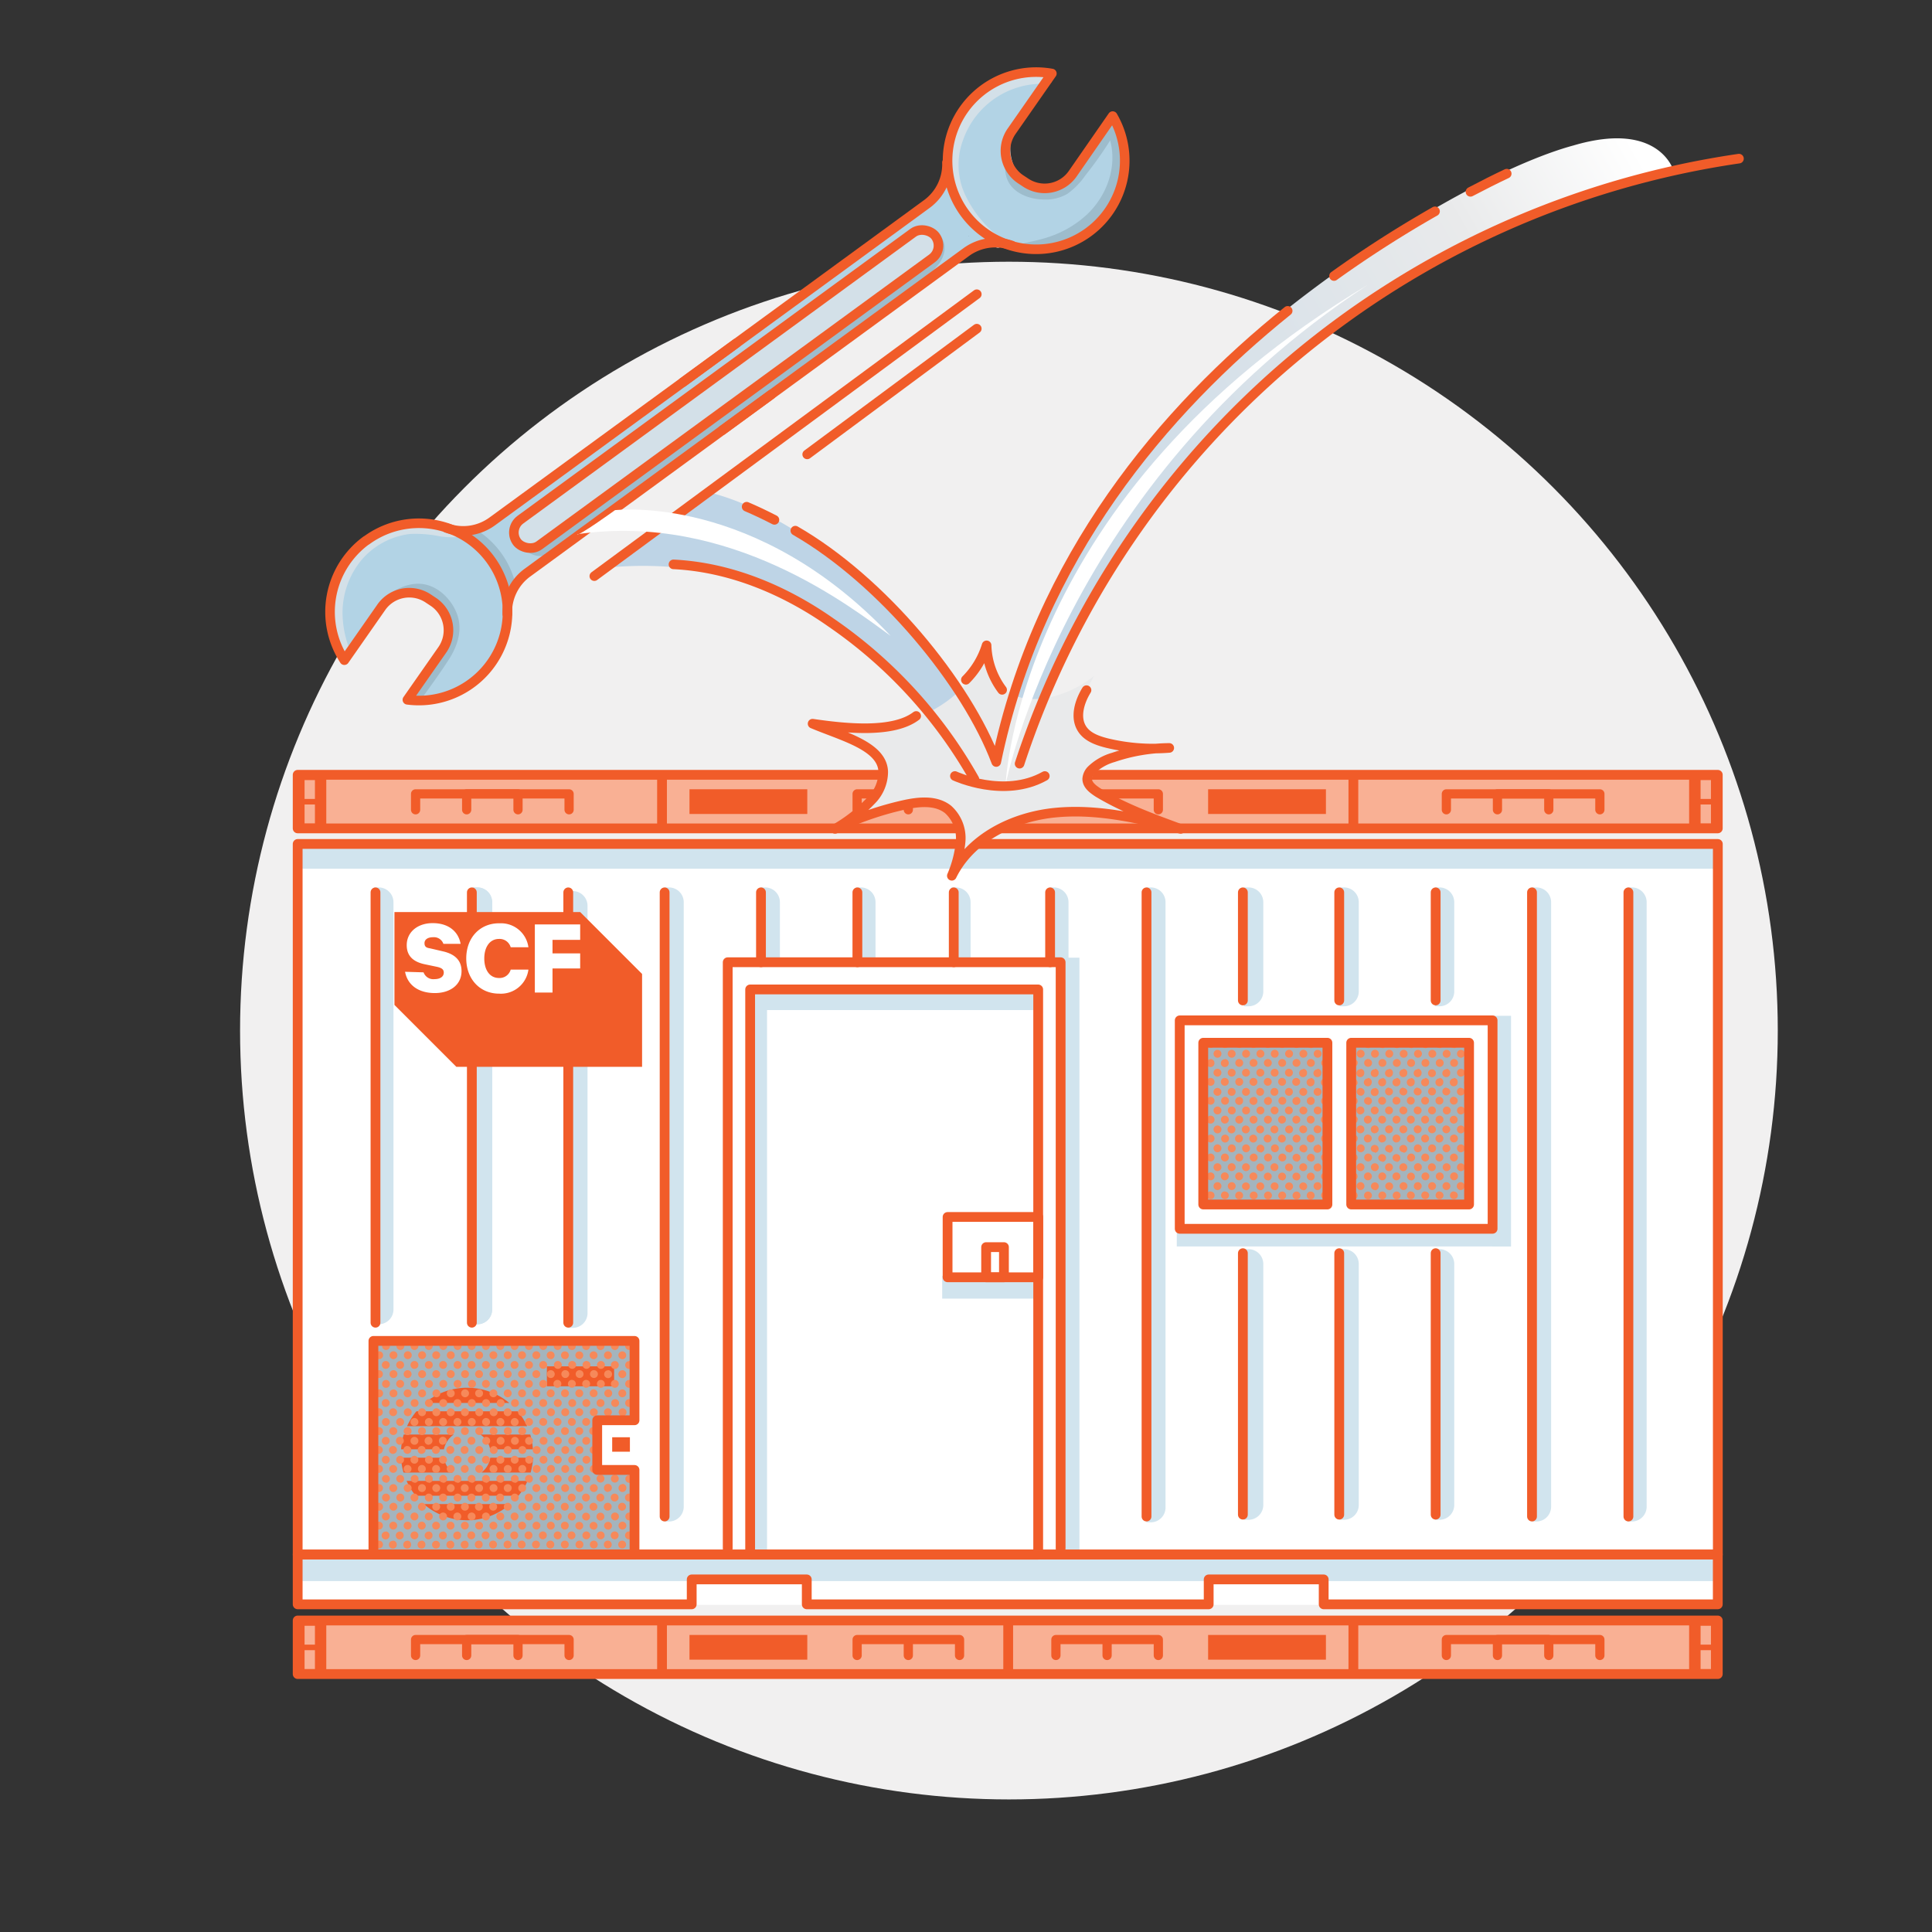 <svg xmlns="http://www.w3.org/2000/svg" xmlns:xlink="http://www.w3.org/1999/xlink" viewBox="0 0 372.93 372.93"><rect x="0" y="0" width="372.93" height="372.93" fill="#333333" stroke="none"/><defs><style>.cls-1{fill:#f1f0f0;}.cls-2{fill:url(#linear-gradient);}.cls-3{fill:#fff;}.cls-4{fill:#d1e4ee;}.cls-5{fill:#f9b094;}.cls-6{fill:#a4b4bd;}.cls-7{fill:#f6895a;}.cls-10,.cls-14,.cls-8{fill:none;stroke:#f15c29;stroke-linecap:round;stroke-linejoin:round;}.cls-8{stroke-width:1.89px;}.cls-9{fill:#f15c29;}.cls-10{stroke-width:1.78px;}.cls-11{fill:#d3e0e8;}.cls-12{fill:#b2d3e5;}.cls-13{fill:#9dbccc;}.cls-14{stroke-width:1.85px;}.cls-15{fill:url(#radial-gradient);}</style><linearGradient id="linear-gradient" x1="135.59" y1="141.35" x2="323.24" y2="33.01" gradientUnits="userSpaceOnUse"><stop offset="0.23" stop-color="#bed4e6"/><stop offset="0.81" stop-color="#e9eaeb"/><stop offset="0.98" stop-color="#fff"/></linearGradient><radialGradient id="radial-gradient" cx="272.35" cy="105.01" r="0.5" gradientUnits="userSpaceOnUse"><stop offset="0.23" stop-color="#fff"/><stop offset="0.54" stop-color="#e9eaeb"/></radialGradient></defs><g id="Circle"><circle class="cls-1" cx="194.75" cy="198.93" r="148.41"/></g><g id="Outlinez"><path class="cls-2" d="M323,32.84s-2.78-9.64-19.29-4.76C286.61,32.7,252.07,53,228.12,78c-17.26,18-26.74,39.15-31.13,51.22l-.46.21s-.31,1.4-.8,3.39c-1.29,3.85-1.86,6.15-1.86,6.15l.18.07a28.6,28.6,0,0,1-2.43,6.27c-24.6-44.81-55-50.3-55-50.3s-14,11-19.37,14.55c49.3-4.65,71,41.65,71,41.65s5.23.5,7.81,1.08A74.5,74.5,0,0,1,199.17,141l.57.22A82.26,82.26,0,0,1,205,127.17c.72-1.48,1.17-2.35,1.17-2.35l-.07,0c5.68-11.74,16-28.68,34.21-47.23C280.77,39.16,323,32.84,323,32.84Z"/><polygon class="cls-3" points="323.19 300.23 323.19 299.71 234.94 299.71 234.94 299.59 154.92 299.59 154.92 299.71 129.36 299.71 129.36 299.97 57.08 299.97 57.08 309.09 132.57 309.09 132.57 304.6 155.8 304.6 155.8 309.35 232.94 309.35 232.94 304.88 256.26 304.88 256.26 309.35 331.32 309.35 331.32 300.23 323.19 300.23"/><rect class="cls-3" x="56.94" y="162.81" width="274.68" height="146.98"/><path class="cls-4" d="M72.24,171.3h.86a2.85,2.85,0,0,1,2.85,2.85v78.62a2.85,2.85,0,0,1-2.85,2.85h-.86a0,0,0,0,1,0,0V171.3A0,0,0,0,1,72.24,171.3Z"/><path class="cls-4" d="M91.3,171.3h.86A2.85,2.85,0,0,1,95,174.15v78.62a2.85,2.85,0,0,1-2.85,2.85H91.3a0,0,0,0,1,0,0V171.3A0,0,0,0,1,91.3,171.3Z"/><path class="cls-4" d="M91.3,171.3h.86A2.85,2.85,0,0,1,95,174.15v78.62a2.85,2.85,0,0,1-2.85,2.85H91.3a0,0,0,0,1,0,0V171.3A0,0,0,0,1,91.3,171.3Z"/><path class="cls-4" d="M109.7,172h.86a2.85,2.85,0,0,1,2.85,2.85v78.62a2.85,2.85,0,0,1-2.85,2.85h-.86a0,0,0,0,1,0,0V172A0,0,0,0,1,109.7,172Z"/><path class="cls-4" d="M128.27,171.3h.86a2.85,2.85,0,0,1,2.85,2.85V290.84a2.85,2.85,0,0,1-2.85,2.85h-.86a0,0,0,0,1,0,0V171.3A0,0,0,0,1,128.27,171.3Z"/><path class="cls-4" d="M221.27,171.3h.86a2.85,2.85,0,0,1,2.85,2.85V291a2.85,2.85,0,0,1-2.85,2.85h-.86a0,0,0,0,1,0,0V171.3A0,0,0,0,1,221.27,171.3Z"/><path class="cls-4" d="M240.17,171.3H241a2.85,2.85,0,0,1,2.85,2.85v17.24a2.85,2.85,0,0,1-2.85,2.85h-.86a0,0,0,0,1,0,0V171.3A0,0,0,0,1,240.17,171.3Z"/><path class="cls-4" d="M258.57,171.3h.86a2.85,2.85,0,0,1,2.85,2.85v17.24a2.85,2.85,0,0,1-2.85,2.85h-.86a0,0,0,0,1,0,0V171.3A0,0,0,0,1,258.57,171.3Z"/><path class="cls-4" d="M277,171.3h.86a2.85,2.85,0,0,1,2.85,2.85v17.24a2.85,2.85,0,0,1-2.85,2.85H277a0,0,0,0,1,0,0V171.3A0,0,0,0,1,277,171.3Z"/><path class="cls-4" d="M240.17,241.13H241a2.85,2.85,0,0,1,2.85,2.85v46.53a2.85,2.85,0,0,1-2.85,2.85h-.86a0,0,0,0,1,0,0V241.13A0,0,0,0,1,240.17,241.13Z"/><path class="cls-4" d="M258.57,241.13h.86a2.85,2.85,0,0,1,2.85,2.85v46.53a2.85,2.85,0,0,1-2.85,2.85h-.86a0,0,0,0,1,0,0V241.13A0,0,0,0,1,258.57,241.13Z"/><path class="cls-4" d="M277,241.13h.86a2.85,2.85,0,0,1,2.85,2.85v46.53a2.85,2.85,0,0,1-2.85,2.85H277a0,0,0,0,1,0,0V241.13A0,0,0,0,1,277,241.13Z"/><path class="cls-4" d="M295.7,171.3h.86a2.85,2.85,0,0,1,2.85,2.85V290.84a2.85,2.85,0,0,1-2.85,2.85h-.86a0,0,0,0,1,0,0V171.3A0,0,0,0,1,295.7,171.3Z"/><path class="cls-4" d="M314.19,171.3H315a2.85,2.85,0,0,1,2.85,2.85V290.84a2.85,2.85,0,0,1-2.85,2.85h-.86a0,0,0,0,1,0,0V171.3A0,0,0,0,1,314.19,171.3Z"/><path class="cls-4" d="M184.5,171.3h-.86v14.46h3.71V174.15A2.85,2.85,0,0,0,184.5,171.3Zm-18.4,0h-.86v14.46H169V174.15A2.85,2.85,0,0,0,166.1,171.3Zm-18.4,0h-.86v14.46h3.7V174.15A2.84,2.84,0,0,0,147.7,171.3Zm55.7,0h-.86v14.46h2.05V256a2.87,2.87,0,0,0,1.66-2.58V174.15A2.85,2.85,0,0,0,203.4,171.3Z"/><rect class="cls-5" x="57.6" y="312.45" width="273.63" height="10.64"/><rect class="cls-5" x="57.6" y="149.73" width="273.63" height="10.64"/><rect class="cls-4" x="57.65" y="163.06" width="273.99" height="4.63"/><rect class="cls-4" x="57.65" y="300.56" width="273.99" height="4.63"/><rect class="cls-4" x="227.15" y="237.17" width="61.42" height="3.43"/><rect class="cls-4" x="145.15" y="191.36" width="55.21" height="3.61"/><rect class="cls-4" x="92.31" y="243.43" width="107.9" height="3.61" transform="translate(391.49 98.97) rotate(90)"/><rect class="cls-4" x="149.4" y="240.22" width="114.32" height="3.61" transform="translate(448.58 35.46) rotate(90)"/><rect class="cls-4" x="267.6" y="216.53" width="44.53" height="3.61" transform="translate(508.2 -71.52) rotate(90)"/><rect class="cls-4" x="181.87" y="246.26" width="18.48" height="4.41"/><rect class="cls-6" x="231.97" y="201.31" width="23.98" height="31.22"/><rect class="cls-6" x="260.66" y="201.31" width="23.25" height="31.22"/><polygon class="cls-6" points="122.56 274.21 122.56 258.81 115.18 258.81 115.18 258.62 71.94 258.62 71.94 299.89 115.18 299.89 115.18 299.32 122.56 299.32 122.56 283.91 115.18 283.91 115.18 274.21 122.56 274.21"/><path class="cls-7" d="M235,222.42a.76.76,0,1,0-.75-.76A.76.76,0,0,0,235,222.42Zm1.44,1.77a.76.76,0,1,0-.76-.76A.76.76,0,0,0,236.42,224.19Zm2.77,0a.76.76,0,1,0-.76-.76A.76.76,0,0,0,239.19,224.19Zm-1.44-1.77a.76.76,0,1,0-.76-.76A.76.76,0,0,0,237.75,222.42Zm-4.77-.76a.75.75,0,0,0-.72-.75v1.5A.76.76,0,0,0,233,221.66Zm.68-8.42a.76.76,0,1,0-.76-.76A.76.76,0,0,0,233.66,213.24Zm0,10.95a.76.76,0,1,0-.76-.76A.76.76,0,0,0,233.66,224.19Zm-.68-9.83a.75.75,0,0,0-.72-.75v1.5A.75.75,0,0,0,233,214.36Zm7.53,8.06a.76.76,0,1,0-.76-.76A.76.76,0,0,0,240.51,222.42ZM235,210a.76.76,0,1,0,.76.76A.76.76,0,0,0,235,210Zm13.83,12.47a.76.76,0,1,0-.76-.76A.76.76,0,0,0,248.81,222.42Zm1.43,1.77a.76.76,0,1,0-.76-.76A.76.76,0,0,0,250.24,224.19Zm1.33-1.77a.76.76,0,1,0-.76-.76A.76.76,0,0,0,251.57,222.42Zm1.44,1.77a.76.76,0,1,0-.76-.76A.76.76,0,0,0,253,224.19Zm-9.73-1.77a.76.76,0,1,0-.76-.76A.76.76,0,0,0,243.28,222.42ZM242,224.19a.76.76,0,1,0-.76-.76A.76.76,0,0,0,242,224.19Zm5.53,0a.76.76,0,1,0-.76-.76A.76.76,0,0,0,247.48,224.19Zm-2.77,0a.76.76,0,1,0-.75-.76A.76.76,0,0,0,244.71,224.19Zm1.33-1.77a.76.76,0,1,0-.76-.76A.76.76,0,0,0,246,222.42Zm1.44-10.7a.76.76,0,1,0,.76.76A.76.76,0,0,0,247.48,211.72Zm-11.06,0a.76.76,0,1,0,.76.76A.76.76,0,0,0,236.42,211.72ZM251.57,210a.76.76,0,1,0,.76.76A.76.76,0,0,0,251.57,210Zm2.76,0a.76.76,0,1,0,.76.76A.76.76,0,0,0,254.33,210Zm-4.09,1.77a.76.76,0,1,0,.76.76A.76.76,0,0,0,250.24,211.72Zm4.77.76a.75.75,0,0,0,1.22.59v-1.18a.75.75,0,0,0-1.22.59Zm-6.2-2.53a.76.76,0,1,0,.75.76A.76.76,0,0,0,248.81,210Zm15.25,3.29a.76.76,0,1,0-.76-.76A.76.76,0,0,0,264.06,213.24Zm-1.43-1.77a.76.76,0,1,0-.76-.76A.76.76,0,0,0,262.63,211.47Zm-.57,1a.76.76,0,0,0-.76-.76.74.74,0,0,0-.48.19v1.14a.74.74,0,0,0,.48.19A.76.76,0,0,0,262.06,212.48Zm-9.05-.76a.76.76,0,1,0,.76.76A.76.76,0,0,0,253,211.72Zm-13.82,0a.76.76,0,1,0,.76.76A.76.76,0,0,0,239.19,211.72Zm2.76,0a.76.76,0,1,0,.76.76A.76.76,0,0,0,242,211.72ZM240.51,210a.76.76,0,1,0,.76.76A.76.76,0,0,0,240.51,210Zm-2.76,0a.76.76,0,1,0,.76.76A.76.76,0,0,0,237.75,210Zm7,1.77a.76.76,0,1,0,.76.76A.76.76,0,0,0,244.71,211.72ZM246,210a.76.76,0,1,0,.76.76A.76.76,0,0,0,246,210Zm-2.76,0a.76.76,0,1,0,.76.76A.76.76,0,0,0,243.28,210Zm11.05,11a.76.76,0,1,0,.76.76A.76.76,0,0,0,254.33,220.9Zm28.32-12.07a.76.76,0,0,0,.76.76.9.9,0,0,0,.16,0V208.1a.9.9,0,0,0-.16,0A.76.76,0,0,0,282.65,208.83Zm-11.73-2.53a.76.76,0,1,0,.76.76A.76.76,0,0,0,270.92,206.3Zm1.43,1.77a.76.76,0,1,0,.76.76A.76.76,0,0,0,272.35,208.07Zm-2.76,0a.76.76,0,1,0,.76.76A.76.76,0,0,0,269.59,208.07Zm4.09-1.77a.76.76,0,1,0,.76.76A.76.76,0,0,0,273.68,206.3Zm1.44,1.77a.76.76,0,1,0,.76.76A.76.76,0,0,0,275.12,208.07Zm2.76,0a.76.76,0,1,0,.76.76A.76.76,0,0,0,277.88,208.07Zm1.33-1.77a.76.76,0,1,0,.76.76A.76.76,0,0,0,279.21,206.3Zm-11.06,0a.76.76,0,1,0,.76.76A.76.76,0,0,0,268.15,206.3Zm8.3,0a.76.76,0,0,0,0,1.52.76.76,0,0,0,0-1.52Zm-24.88,0a.76.76,0,1,0,.76.76A.76.76,0,0,0,251.57,206.3Zm1.44,1.77a.76.76,0,1,0,.76.76A.76.76,0,0,0,253,208.07Zm2,.76a.75.75,0,0,0,1.22.59v-1.18a.75.75,0,0,0-1.22.59Zm-.68-2.53a.76.76,0,1,0,.76.76A.76.76,0,0,0,254.33,206.3Zm12.5,1.77a.76.76,0,1,0,.76.76A.76.76,0,0,0,266.83,208.07Zm13.82,0a.76.76,0,1,0,.76.76A.76.76,0,0,0,280.65,208.07Zm-18.59.76a.76.76,0,0,0-.76-.76.74.74,0,0,0-.48.19v1.15a.73.73,0,0,0,.48.18A.76.76,0,0,0,262.06,208.83Zm3.33-2.53a.76.76,0,1,0,.76.76A.76.76,0,0,0,265.39,206.3Zm-1.33,1.77a.76.76,0,1,0,.76.76A.76.76,0,0,0,264.06,208.07Zm-1.43-1.77a.76.76,0,1,0,.75.76A.76.76,0,0,0,262.63,206.3Zm2.76,3.65a.76.76,0,1,0,.76.76A.76.76,0,0,0,265.39,210Zm4.2,14.24a.76.76,0,1,0-.76-.76A.76.76,0,0,0,269.59,224.19Zm-1.44-1.77a.76.76,0,1,0-.76-.76A.76.76,0,0,0,268.15,222.42Zm-1.32,1.77a.76.76,0,1,0-.76-.76A.76.76,0,0,0,266.83,224.19Zm4.09-1.77a.76.76,0,1,0-.76-.76A.76.76,0,0,0,270.92,222.42Zm-5.53,0a.76.76,0,1,0-.76-.76A.76.76,0,0,0,265.39,222.42ZM282,206.3a.76.76,0,1,0,.76.76A.76.76,0,0,0,282,206.3Zm-19.91,13.48a.76.76,0,0,0-.76-.76.73.73,0,0,0-.48.18v1.15a.74.74,0,0,0,.48.19A.76.76,0,0,0,262.06,219.78Zm.57,2.64a.76.76,0,1,0-.76-.76A.76.76,0,0,0,262.63,222.42Zm1.43,1.77a.76.76,0,1,0-.76-.76A.76.76,0,0,0,264.06,224.19Zm8.29,0a.76.76,0,1,0-.75-.76A.76.76,0,0,0,272.35,224.19Zm10.3-4.41a.76.76,0,0,0,.76.76.9.9,0,0,0,.16,0v-1.46a.9.9,0,0,0-.16,0A.76.76,0,0,0,282.65,219.78Zm-9,2.64a.76.76,0,1,0-.76-.76A.76.76,0,0,0,273.68,222.42ZM282,220.9a.76.76,0,1,0,.76.76A.76.76,0,0,0,282,220.9Zm-27-1.12a.75.75,0,0,0,1.22.59v-1.18a.75.75,0,0,0-1.22.59Zm25.64,4.41a.76.76,0,1,0-.76-.76A.76.76,0,0,0,280.65,224.19Zm-5.53,0a.76.76,0,1,0-.76-.76A.76.76,0,0,0,275.12,224.19Zm1.33-1.77a.76.76,0,0,0,0-1.52.76.76,0,0,0,0,1.52Zm2.76,0a.76.76,0,1,0-.76-.76A.76.76,0,0,0,279.21,222.42Zm-29-14.35a.76.76,0,1,0,.76.76A.76.76,0,0,0,250.24,208.07Zm27.64,16.12a.76.76,0,1,0-.76-.76A.76.76,0,0,0,277.88,224.19Zm-33.17-3.65a.76.76,0,1,0-.75-.76A.76.76,0,0,0,244.71,220.54Zm1.33-1.77a.76.76,0,1,0-.76-.76A.76.76,0,0,0,246,218.77Zm-2.76,0a.76.76,0,1,0-.76-.76A.76.76,0,0,0,243.28,218.77Zm23.55-7.05a.76.76,0,1,0,.76.76A.76.76,0,0,0,266.83,211.72Zm-19.35,8.82a.76.76,0,1,0-.76-.76A.76.76,0,0,0,247.48,220.54Zm-8.29,0a.76.76,0,1,0-.76-.76A.76.76,0,0,0,239.19,220.54Zm2.76,0a.76.76,0,1,0-.76-.76A.76.76,0,0,0,242,220.54Zm-4.2-3.29a.76.76,0,1,0,.76.76A.76.76,0,0,0,237.75,217.25Zm2.76,1.52a.76.76,0,1,0-.76-.76A.76.76,0,0,0,240.51,218.77Zm14.5-2.64a.75.75,0,0,0,1.22.59v-1.18a.75.75,0,0,0-1.22.59Zm25.64-.76a.76.76,0,1,0,.76.76A.76.76,0,0,0,280.65,215.37ZM282,213.6a.76.76,0,1,0,.76.76A.76.76,0,0,0,282,213.6Zm-31.73,6.94a.76.76,0,1,0-.76-.76A.76.76,0,0,0,250.24,220.54Zm29-6.94a.76.76,0,1,0,.76.76A.76.76,0,0,0,279.21,213.6Zm-17.15,2.53a.76.76,0,0,0-.76-.76.73.73,0,0,0-.48.18v1.15a.74.74,0,0,0,.48.19A.76.76,0,0,0,262.06,216.13Zm-25.64,4.41a.76.76,0,1,0-.76-.76A.76.76,0,0,0,236.42,220.54ZM253,219a.76.76,0,1,0,.76.76A.76.76,0,0,0,253,219Zm-1.44-1.77a.76.76,0,1,0,.76.76A.76.76,0,0,0,251.57,217.25Zm2.76,0a.76.76,0,1,0,.76.76A.76.76,0,0,0,254.33,217.25Zm-6.85-.36a.76.76,0,1,0-.76-.76A.76.76,0,0,0,247.48,216.89Zm30.4,0a.76.76,0,1,0-.76-.76A.76.76,0,0,0,277.88,216.89Zm-29.07-3.29a.76.76,0,1,0,.75.76A.76.76,0,0,0,248.81,213.6Zm-2.77,0a.76.76,0,1,0,.76.76A.76.76,0,0,0,246,213.6Zm4.2,3.29a.76.76,0,1,0-.76-.76A.76.76,0,0,0,250.24,216.89Zm2.77-1.52a.76.76,0,1,0,.76.76A.76.76,0,0,0,253,215.37ZM233,218a.75.75,0,0,0-.72-.75v1.5A.76.76,0,0,0,233,218Zm11.73-1.12a.76.76,0,1,0-.75-.76A.76.76,0,0,0,244.71,216.89Zm9.62-3.29a.76.76,0,1,0,.76.76A.76.76,0,0,0,254.33,213.6Zm-2.76,0a.76.76,0,1,0,.76.76A.76.76,0,0,0,251.57,213.6Zm-12.38,3.29a.76.76,0,1,0-.76-.76A.76.76,0,0,0,239.19,216.89Zm-2.77,0a.76.76,0,1,0-.76-.76A.76.76,0,0,0,236.42,216.89Zm-2.76,0a.76.76,0,1,0-.76-.76A.76.76,0,0,0,233.66,216.89Zm1.32-1.77a.76.76,0,1,0-.75-.76A.76.76,0,0,0,235,215.12Zm8.3-1.52a.76.76,0,1,0,.76.76A.76.76,0,0,0,243.28,213.6Zm-9.62,6.94a.76.76,0,1,0-.76-.76A.76.76,0,0,0,233.66,220.54Zm4.09-6.94a.76.76,0,1,0,.76.76A.76.76,0,0,0,237.75,213.6Zm4.2,3.29a.76.76,0,1,0-.76-.76A.76.76,0,0,0,242,216.89Zm-1.44-3.29a.76.76,0,1,0,.76.76A.76.76,0,0,0,240.51,213.6ZM235,218.77a.76.76,0,1,0-.75-.76A.76.76,0,0,0,235,218.77Zm13.83,0a.76.76,0,1,0-.76-.76A.76.76,0,0,0,248.81,218.77Zm33.84-6.29a.76.76,0,0,0,.76.76.9.9,0,0,0,.16,0v-1.46a.9.9,0,0,0-.16,0A.76.76,0,0,0,282.65,212.48Zm0,3.65a.76.76,0,0,0,.76.76.9.9,0,0,0,.16,0V215.4a.9.9,0,0,0-.16,0A.76.76,0,0,0,282.65,216.13Zm-.68,1.12a.76.76,0,1,0,.76.76A.76.76,0,0,0,282,217.25Zm0-7.3a.76.76,0,1,0,.76.76A.76.76,0,0,0,282,210ZM280.65,219a.76.76,0,1,0,.76.76A.76.76,0,0,0,280.65,219Zm-7-.25a.76.76,0,1,0-.76-.76A.76.76,0,0,0,273.68,218.77Zm1.44,1.77a.76.76,0,1,0-.76-.76A.76.76,0,0,0,275.12,220.54Zm2.76,0a.76.76,0,1,0-.76-.76A.76.76,0,0,0,277.88,220.54Zm2.77-8.82a.76.76,0,1,0,.76.76A.76.76,0,0,0,280.65,211.72Zm-4.2,7.05a.76.76,0,0,0,0-1.52.76.76,0,0,0,0,1.52Zm-6.86-7.05a.76.76,0,1,0,.76.76A.76.76,0,0,0,269.59,211.72Zm6.86,1.88a.76.76,0,1,0,0,1.52.76.76,0,0,0,0-1.52Zm-4.1-1.88a.76.76,0,1,0,.76.76A.76.76,0,0,0,272.35,211.72Zm6.86-1.77a.76.76,0,1,0,.76.76A.76.76,0,0,0,279.21,210Zm-11.06,0a.76.76,0,1,0,.76.76A.76.76,0,0,0,268.15,210Zm5.53,0a.76.76,0,1,0,.76.76A.76.76,0,0,0,273.68,210Zm2.77,0a.76.76,0,0,0,0,1.52.76.76,0,0,0,0-1.52Zm1.43,1.77a.76.76,0,1,0,.76.76A.76.76,0,0,0,277.88,211.72Zm-2.76,0a.76.76,0,1,0,.76.76A.76.76,0,0,0,275.12,211.72Zm-4.2-1.77a.76.76,0,1,0,.76.76A.76.76,0,0,0,270.92,210Zm-2.77,3.65a.76.76,0,1,0,.76.76A.76.76,0,0,0,268.15,213.6Zm1.44,3.29a.76.76,0,1,0-.76-.76A.76.76,0,0,0,269.59,216.89Zm-2.76-1.52a.76.76,0,1,0,.76.76A.76.76,0,0,0,266.83,215.37Zm-1.44-1.77a.76.76,0,1,0,.76.76A.76.76,0,0,0,265.39,213.6Zm5.53,0a.76.76,0,1,0,.76.76A.76.76,0,0,0,270.92,213.6Zm4.2,3.29a.76.76,0,1,0-.76-.76A.76.76,0,0,0,275.12,216.89Zm-1.44-3.29a.76.76,0,1,0,.76.76A.76.76,0,0,0,273.68,213.6Zm-9.62,3.29a.76.76,0,1,0-.76-.76A.76.76,0,0,0,264.06,216.89Zm8.29,3.65a.76.76,0,1,0-.75-.76A.76.76,0,0,0,272.35,220.54Zm0-3.65a.76.76,0,1,0-.75-.76A.76.76,0,0,0,272.35,216.89Zm-4.2,1.88a.76.76,0,1,0-.76-.76A.76.76,0,0,0,268.15,218.77Zm1.44,1.77a.76.76,0,1,0-.76-.76A.76.76,0,0,0,269.59,220.54Zm-2.76,0a.76.76,0,1,0-.76-.76A.76.76,0,0,0,266.83,220.54Zm4.09-1.77a.76.76,0,1,0-.76-.76A.76.76,0,0,0,270.92,218.77Zm-6.86,1.77a.76.76,0,1,0-.76-.76A.76.76,0,0,0,264.06,220.54Zm-1.43-1.77a.76.76,0,1,0-.76-.76A.76.76,0,0,0,262.63,218.77Zm2.76,0a.76.76,0,1,0-.76-.76A.76.76,0,0,0,265.39,218.77Zm-2.76-3.65a.76.76,0,1,0-.76-.76A.76.76,0,0,0,262.63,215.12Zm16.58,2.13a.76.76,0,1,0,.76.76A.76.76,0,0,0,279.21,217.25ZM266.83,230a.76.76,0,1,0,.76.76A.76.76,0,0,0,266.83,230Zm1.32-.25a.76.76,0,1,0-.76-.76A.76.76,0,0,0,268.15,229.71Zm1.44.25a.76.76,0,1,0,.76.76A.76.76,0,0,0,269.59,230Zm-4.2-.25a.76.76,0,1,0-.76-.76A.76.76,0,0,0,265.39,229.71ZM248.81,206.3a.76.76,0,1,0,.75.76A.76.76,0,0,0,248.81,206.3Zm22.11,23.41a.76.76,0,1,0-.76-.76A.76.76,0,0,0,270.92,229.71ZM255,227.07a.76.76,0,0,0,.76.76.82.82,0,0,0,.46-.16v-1.19a.76.76,0,0,0-1.22.59Zm7.05,0a.76.76,0,0,0-.76-.75.73.73,0,0,0-.48.18v1.15a.73.73,0,0,0,.48.18A.76.76,0,0,0,262.06,227.07Zm.57,2.64a.76.76,0,1,0-.76-.76A.76.76,0,0,0,262.63,229.71Zm12.49.25a.76.76,0,1,0,.76.76A.76.76,0,0,0,275.12,230Zm6.85-.25a.76.76,0,1,0-.76-.76A.76.76,0,0,0,282,229.71Zm-9.62.25a.76.76,0,1,0,.76.76A.76.76,0,0,0,272.35,230Zm10.3-2.89a.76.76,0,0,0,.76.76.9.9,0,0,0,.16,0v-1.45a.9.9,0,0,0-.16,0A.76.76,0,0,0,282.65,227.07Zm-3.44,2.64a.76.76,0,1,0-.76-.76A.76.76,0,0,0,279.21,229.71Zm1.44.25a.76.76,0,1,0,.76.76A.76.76,0,0,0,280.65,230Zm-26.32-.25a.76.76,0,1,0-.76-.76A.76.76,0,0,0,254.33,229.71Zm19.35,0a.76.76,0,1,0-.76-.76A.76.76,0,0,0,273.68,229.71Zm4.2.25a.76.76,0,1,0,.76.76A.76.76,0,0,0,277.88,230Zm-1.43-.25a.76.76,0,0,0,0-1.52.76.76,0,0,0,0,1.52Zm6.25-28.43a.7.7,0,0,0-.05.25.76.76,0,0,0,.76.76.9.9,0,0,0,.16,0v-1ZM235,229.71a.76.76,0,1,0-.75-.76A.76.76,0,0,0,235,229.71Zm1.44.25a.76.76,0,1,0,.76.76A.76.76,0,0,0,236.42,230Zm-2.76,0a.76.76,0,1,0,.76.76A.76.76,0,0,0,233.66,230Zm4.09-.25A.76.76,0,1,0,237,229,.76.76,0,0,0,237.75,229.71ZM235,204.17a.76.76,0,1,0-.75-.76A.76.76,0,0,0,235,204.17ZM239.19,230a.76.76,0,1,0,.76.76A.76.76,0,0,0,239.19,230Zm-5.53-25.54a.76.76,0,1,0,.76.76A.76.76,0,0,0,233.66,204.42Zm-.68,2.64a.76.76,0,0,0-.72-.75v1.5A.75.75,0,0,0,233,207.06ZM233,229a.76.76,0,0,0-.72-.75v1.51A.77.77,0,0,0,233,229Zm15.83.76a.76.76,0,1,0-.76-.76A.76.76,0,0,0,248.81,229.71Zm1.43.25a.76.76,0,1,0,.76.76A.76.76,0,0,0,250.24,230Zm-2.76,0a.76.76,0,1,0,.76.76A.76.76,0,0,0,247.48,230Zm-7-.25a.76.76,0,1,0-.76-.76A.76.76,0,0,0,240.51,229.71Zm11.06,0a.76.76,0,1,0-.76-.76A.76.76,0,0,0,251.57,229.71ZM253,230a.76.76,0,1,0,.76.76A.76.76,0,0,0,253,230Zm-9.73-.25a.76.76,0,1,0-.76-.76A.76.76,0,0,0,243.28,229.71Zm2.76,0a.76.76,0,1,0-.76-.76A.76.76,0,0,0,246,229.71ZM242,230a.76.76,0,1,0,.76.76A.76.76,0,0,0,242,230Zm2.76,0a.76.76,0,1,0,.76.76A.76.76,0,0,0,244.71,230ZM282,231.84a.75.75,0,0,0-.74.66h1.48A.75.75,0,0,0,282,231.84Zm-27.64,0a.75.75,0,0,0-.74.66h1.48A.75.75,0,0,0,254.33,231.84Zm-19.35,0a.74.74,0,0,0-.73.66h1.47A.75.75,0,0,0,235,231.84Zm20-1.12a.76.76,0,0,0,.76.76.82.82,0,0,0,.46-.16v-1.19a.75.75,0,0,0-1.22.59Zm-6.2,1.12a.75.75,0,0,0-.74.66h1.47A.74.74,0,0,0,248.81,231.84ZM261.3,230a.74.74,0,0,0-.48.19v1.15a.73.73,0,0,0,.48.18.76.76,0,0,0,0-1.52Zm-20.79,1.88a.75.75,0,0,0-.74.66h1.48A.75.75,0,0,0,240.51,231.84Zm-2.76,0a.75.75,0,0,0-.74.66h1.48A.75.75,0,0,0,237.75,231.84Zm8.29,0a.75.75,0,0,0-.74.66h1.48A.75.75,0,0,0,246,231.84Zm-2.76,0a.75.75,0,0,0-.74.66H244A.75.75,0,0,0,243.28,231.84Zm8.29,0a.75.75,0,0,0-.74.66h1.48A.75.75,0,0,0,251.57,231.84Zm-15.15-27.42a.76.76,0,1,0,.76.76A.76.76,0,0,0,236.42,204.42Zm42.79,27.42a.75.75,0,0,0-.74.66H280A.75.75,0,0,0,279.21,231.84Zm3.44-1.12a.76.76,0,0,0,.76.76.9.9,0,0,0,.16,0V230a.47.47,0,0,0-.16,0A.76.76,0,0,0,282.65,230.72Zm-6.2,1.12a.75.75,0,0,0-.74.66h1.48A.75.75,0,0,0,276.45,231.84Zm-5.53,0a.75.75,0,0,0-.74.66h1.48A.75.75,0,0,0,270.92,231.84Zm-2.77,0a.75.75,0,0,0-.74.66h1.48A.75.75,0,0,0,268.15,231.84Zm-2.76,0a.75.75,0,0,0-.74.66h1.48A.75.75,0,0,0,265.39,231.84Zm8.29,0a.75.75,0,0,0-.74.66h1.48A.75.75,0,0,0,273.68,231.84Zm-11.05,0a.75.75,0,0,0-.74.66h1.47A.74.74,0,0,0,262.63,231.84Zm18-29.55a.76.76,0,0,0,.76-.76.71.71,0,0,0-.06-.25h-1.41a.7.7,0,0,0-.05.25A.76.76,0,0,0,280.65,202.29Zm-16.59,0a.76.76,0,0,0,.76-.76.7.7,0,0,0-.05-.25h-1.41a.71.71,0,0,0-.06.25A.76.76,0,0,0,264.06,202.29Zm2.77,0a.76.76,0,0,0,.76-.76.71.71,0,0,0-.06-.25h-1.41a.7.7,0,0,0-.05.25A.76.76,0,0,0,266.83,202.29Zm-4.77-.76a.7.7,0,0,0-.05-.25h-1.19v.83a.73.73,0,0,0,.48.18A.76.76,0,0,0,262.06,201.53Zm-7.05,0a.76.76,0,0,0,.76.76.82.82,0,0,0,.46-.16v-.85h-1.17A.7.7,0,0,0,255,201.53Zm-2,.76a.76.76,0,0,0,.76-.76.71.71,0,0,0-.06-.25H252.3a.7.7,0,0,0-.05.25A.76.76,0,0,0,253,202.29Zm22.11,0a.76.76,0,0,0,.76-.76.7.7,0,0,0-.05-.25h-1.42a.7.7,0,0,0-.05.25A.76.76,0,0,0,275.12,202.29Zm2.76,0a.76.76,0,0,0,.76-.76.7.7,0,0,0-.05-.25h-1.41a.71.71,0,0,0-.06.25A.76.76,0,0,0,277.88,202.29Zm-5.53,0a.76.76,0,0,0,.76-.76.7.7,0,0,0-.05-.25h-1.41a.7.7,0,0,0,0,.25A.76.76,0,0,0,272.35,202.29Zm-2.76,0a.76.76,0,0,0,.76-.76.7.7,0,0,0-.05-.25h-1.42a.7.7,0,0,0-.05.25A.76.76,0,0,0,269.59,202.29ZM233,203.41a.76.76,0,0,0-.72-.75v1.51A.77.77,0,0,0,233,203.41Zm3.44-1.12a.76.76,0,0,0,.76-.76.7.7,0,0,0-.05-.25h-1.42a1,1,0,0,0-.05.25A.76.76,0,0,0,236.42,202.29Zm-2.76,0a.76.76,0,0,0,.76-.76,1,1,0,0,0,0-.25H233a.7.7,0,0,0,0,.25A.76.76,0,0,0,233.66,202.29Zm5.53,0a.76.76,0,0,0,.76-.76.71.71,0,0,0-.06-.25h-1.41a.7.7,0,0,0,0,.25A.76.76,0,0,0,239.19,202.29Zm-6.93,29.56v.65h.7A.75.75,0,0,0,232.26,231.85Zm15.22-29.56a.76.76,0,0,0,.76-.76,1,1,0,0,0-.05-.25h-1.42a.7.7,0,0,0-.05.25A.76.76,0,0,0,247.48,202.29Zm-5.53,0a.76.76,0,0,0,.76-.76.7.7,0,0,0-.05-.25h-1.42a.7.7,0,0,0-.05.25A.76.76,0,0,0,242,202.29Zm8.29,0a.76.76,0,0,0,.76-.76.7.7,0,0,0-.05-.25h-1.42a1,1,0,0,0-.05.25A.76.76,0,0,0,250.24,202.29Zm-5.53,0a.76.76,0,0,0,.76-.76.7.7,0,0,0-.05-.25H244a.7.7,0,0,0,0,.25A.76.76,0,0,0,244.71,202.29ZM264.06,230a.76.76,0,1,0,.76.76A.76.76,0,0,0,264.06,230Zm-15.25-3.9a.76.76,0,1,0-.76-.75A.76.76,0,0,0,248.81,226.06Zm1.43,1.77a.76.76,0,1,0-.76-.76A.76.76,0,0,0,250.24,227.83Zm22.11,0a.76.76,0,1,0-.75-.76A.76.76,0,0,0,272.35,227.83Zm-19.34,0a.76.76,0,1,0-.76-.76A.76.76,0,0,0,253,227.83Zm-8.3,0a.76.76,0,1,0-.75-.76A.76.76,0,0,0,244.71,227.83Zm-1.43-1.77a.76.76,0,1,0-.76-.75A.76.76,0,0,0,243.28,226.06Zm4.2,1.77a.76.76,0,1,0-.76-.76A.76.76,0,0,0,247.48,227.83Zm6.85-3.28a.76.76,0,1,0,.76.76A.76.76,0,0,0,254.33,224.55ZM246,226.06a.76.76,0,1,0-.76-.75A.76.76,0,0,0,246,226.06Zm24.88,0a.76.76,0,1,0-.76-.75A.76.76,0,0,0,270.92,226.06Zm-1.33,1.77a.76.76,0,1,0-.76-.76A.76.76,0,0,0,269.59,227.83Zm-1.44-1.77a.76.76,0,1,0-.76-.75A.76.76,0,0,0,268.15,226.06ZM255,223.43a.75.75,0,0,0,1.22.59v-1.19a.82.82,0,0,0-.46-.16A.76.76,0,0,0,255,223.43Zm11.82,4.4a.76.76,0,1,0-.76-.76A.76.76,0,0,0,266.83,227.83Zm-24.88,0a.76.76,0,1,0-.76-.76A.76.76,0,0,0,242,227.83Zm20.68-1.77a.76.76,0,1,0-.76-.75A.76.76,0,0,0,262.63,226.06Zm-.57-2.63a.76.76,0,0,0-.76-.76.73.73,0,0,0-.48.18V224a.74.74,0,0,0,.48.19A.76.76,0,0,0,262.06,223.43Zm3.33,2.63a.76.76,0,1,0-.76-.75A.76.76,0,0,0,265.39,226.06Zm-1.33,1.77a.76.76,0,1,0-.76-.76A.76.76,0,0,0,264.06,227.83Zm-12.49-1.77a.76.76,0,1,0-.76-.75A.76.76,0,0,0,251.57,226.06ZM240.51,206.3a.76.76,0,1,0,.76.76A.76.76,0,0,0,240.51,206.3Zm-2.76-2.13a.76.76,0,1,0-.76-.76A.76.76,0,0,0,237.75,204.17Zm4.2,3.9a.76.76,0,1,0,.76.76A.76.76,0,0,0,242,208.07Zm-4.2-1.77a.76.76,0,1,0,.76.76A.76.76,0,0,0,237.75,206.3Zm8.29,0a.76.76,0,1,0,.76.76A.76.76,0,0,0,246,206.3Zm-5.53,19.76a.76.76,0,1,0-.76-.75A.76.76,0,0,0,240.51,226.06Zm-4.09-18a.76.76,0,1,0,.76.76A.76.76,0,0,0,236.42,208.07Zm11.06,0a.76.76,0,1,0,.76.76A.76.76,0,0,0,247.48,208.07Zm-2.77,0a.76.76,0,1,0,.76.76A.76.76,0,0,0,244.71,208.07Zm-1.43-1.77a.76.76,0,1,0,.76.76A.76.76,0,0,0,243.28,206.3Zm-5.53,19.76a.76.76,0,1,0-.76-.75A.76.76,0,0,0,237.75,226.06Zm-1.33,1.77a.76.76,0,1,0-.76-.76A.76.76,0,0,0,236.42,227.83Zm2.77,0a.76.76,0,1,0-.76-.76A.76.76,0,0,0,239.19,227.83ZM235,226.06a.76.76,0,1,0-.75-.75A.76.76,0,0,0,235,226.06Zm0-19.76a.76.76,0,1,0,.76.76A.76.76,0,0,0,235,206.3Zm-2,4.41a.76.76,0,0,0-.72-.75v1.5A.75.75,0,0,0,233,210.71Zm.68-1.12a.76.76,0,1,0-.76-.76A.76.76,0,0,0,233.66,209.59Zm0,18.24a.76.76,0,1,0-.76-.76A.76.76,0,0,0,233.66,227.83Zm-.68-2.52a.76.76,0,0,0-.72-.76v1.51A.76.76,0,0,0,233,225.31Zm6.21-17.24a.76.76,0,1,0,.76.76A.76.76,0,0,0,239.19,208.07Zm15.14-3.9a.76.76,0,1,0-.76-.76A.76.76,0,0,0,254.33,204.17Zm7.73,1a.76.76,0,0,0-.76-.76.74.74,0,0,0-.48.19v1.15a.73.73,0,0,0,.48.18A.76.76,0,0,0,262.06,205.18Zm-7.05,0a.76.76,0,0,0,.76.76.82.82,0,0,0,.46-.16v-1.19a.75.75,0,0,0-1.22.59Zm-2-.76a.76.76,0,1,0,.76.76A.76.76,0,0,0,253,204.42Zm-1.44-.25a.76.76,0,1,0-.76-.76A.76.76,0,0,0,251.57,204.17Zm11.06,0a.76.76,0,1,0-.76-.76A.76.76,0,0,0,262.63,204.17Zm4.2.25a.76.76,0,1,0,.76.76A.76.76,0,0,0,266.83,204.42Zm-1.44-.25a.76.76,0,1,0-.76-.76A.76.76,0,0,0,265.39,204.17Zm-1.33.25a.76.76,0,1,0,.76.76A.76.76,0,0,0,264.06,204.42Zm-19.35,0a.76.76,0,1,0,.76.76A.76.76,0,0,0,244.71,204.42Zm-1.43-.25a.76.76,0,1,0-.76-.76A.76.76,0,0,0,243.28,204.17Zm-2.77,0a.76.76,0,1,0-.76-.76A.76.76,0,0,0,240.51,204.17Zm1.44.25a.76.76,0,1,0,.76.76A.76.76,0,0,0,242,204.42Zm-2.76,0a.76.76,0,1,0,.76.76A.76.76,0,0,0,239.19,204.42Zm6.85-.25a.76.76,0,1,0-.76-.76A.76.76,0,0,0,246,204.17Zm1.44.25a.76.76,0,1,0,.76.76A.76.76,0,0,0,247.48,204.42Zm26.2,21.64a.76.76,0,1,0-.76-.75A.76.76,0,0,0,273.68,226.06Zm-23.44-21.64a.76.76,0,1,0,.76.76A.76.76,0,0,0,250.24,204.42Zm17.91-.25a.76.76,0,1,0-.76-.76A.76.76,0,0,0,268.15,204.17Zm-19.34,0a.76.76,0,1,0-.76-.76A.76.76,0,0,0,248.81,204.17Zm31.84,23.66a.76.76,0,1,0-.76-.76A.76.76,0,0,0,280.65,227.83ZM282,204.17a.76.76,0,1,0-.76-.76A.76.76,0,0,0,282,204.17Zm0,20.38a.76.76,0,1,0,.76.76A.76.76,0,0,0,282,224.55Zm.68-19.37a.76.76,0,0,0,.76.76.9.9,0,0,0,.16,0v-1.45a.47.47,0,0,0-.16,0A.76.76,0,0,0,282.65,205.18Zm0,18.25a.76.76,0,0,0,.76.76.94.94,0,0,0,.16,0V222.7a.9.9,0,0,0-.16,0A.76.76,0,0,0,282.65,223.43Zm-7.53,4.4a.76.76,0,1,0-.76-.76A.76.76,0,0,0,275.12,227.83Zm1.33-1.77a.76.76,0,0,0,0-1.51.76.76,0,1,0,0,1.51Zm-6.86-21.64a.76.76,0,1,0,.76.76A.76.76,0,0,0,269.59,204.42Zm8.29,23.41a.76.76,0,1,0-.76-.76A.76.76,0,0,0,277.88,227.83Zm1.33-1.77a.76.76,0,1,0-.76-.75A.76.76,0,0,0,279.21,226.06Zm-5.53-21.89a.76.76,0,1,0-.76-.76A.76.76,0,0,0,273.68,204.17Zm1.44.25a.76.76,0,1,0,.76.76A.76.76,0,0,0,275.12,204.42Zm-2.77,0a.76.76,0,1,0,.76.76A.76.76,0,0,0,272.35,204.42Zm-1.43-.25a.76.76,0,1,0-.76-.76A.76.76,0,0,0,270.92,204.17Zm9.73.25a.76.76,0,1,0,.76.76A.76.76,0,0,0,280.65,204.42Zm-4.2-.25a.76.76,0,0,0,0-1.52.76.76,0,0,0,0,1.52Zm2.76,0a.76.76,0,1,0-.76-.76A.76.76,0,0,0,279.21,204.17Zm-1.33.25a.76.76,0,1,0,.76.76A.76.76,0,0,0,277.88,204.42Z"/><rect class="cls-8" x="57.46" y="162.91" width="274.13" height="137.15"/><line class="cls-8" x1="72.48" y1="172.25" x2="72.48" y2="255.32"/><line class="cls-8" x1="314.33" y1="172.25" x2="314.33" y2="292.73"/><line class="cls-8" x1="258.51" y1="172.25" x2="258.51" y2="193.11"/><line class="cls-8" x1="184.1" y1="172.25" x2="184.1" y2="185.74"/><line class="cls-8" x1="109.69" y1="172.25" x2="109.69" y2="255.32"/><line class="cls-8" x1="295.72" y1="172.25" x2="295.72" y2="292.73"/><line class="cls-8" x1="277.12" y1="172.25" x2="277.12" y2="193.11"/><line class="cls-8" x1="239.91" y1="172.25" x2="239.91" y2="193.11"/><line class="cls-8" x1="258.51" y1="241.9" x2="258.51" y2="292.37"/><line class="cls-8" x1="277.12" y1="241.9" x2="277.12" y2="292.37"/><line class="cls-8" x1="239.91" y1="241.9" x2="239.91" y2="292.37"/><line class="cls-8" x1="221.31" y1="172.25" x2="221.31" y2="292.73"/><line class="cls-8" x1="202.7" y1="172.25" x2="202.7" y2="185.74"/><line class="cls-8" x1="165.5" y1="172.25" x2="165.5" y2="185.74"/><line class="cls-8" x1="146.89" y1="172.25" x2="146.89" y2="185.74"/><line class="cls-8" x1="128.29" y1="172.25" x2="128.29" y2="292.73"/><line class="cls-8" x1="91.08" y1="172.25" x2="91.08" y2="255.32"/><polygon class="cls-9" points="111.99 176.05 76.14 176.05 76.14 193.98 88.09 205.93 123.94 205.93 123.94 188 111.99 176.05"/><path class="cls-3" d="M81.76,187.69A2,2,0,0,0,83.88,189c1.05,0,1.78-.45,1.78-1.26,0-.62-.41-.9-1.24-1.1l-2.53-.53c-1.93-.43-3.38-1.44-3.38-3.66,0-2.57,2.14-4.26,5-4.26,3.21,0,5,1.75,5.4,4H85.59a1.93,1.93,0,0,0-2-1.28c-1,0-1.65.43-1.65,1.15s.41.9,1.09,1l2.57.6c2.25.54,3.49,1.76,3.49,3.79,0,2.7-2.27,4.24-5.14,4.24-3.14,0-5.28-1.52-5.76-4.11Z"/><path class="cls-3" d="M96.33,178.23a5.34,5.34,0,0,1,5.67,4.62H98.58a2.23,2.23,0,0,0-2.25-1.61c-1.82,0-2.85,1.61-2.85,3.77s1,3.77,2.85,3.77a2.22,2.22,0,0,0,2.25-1.62H102a5.35,5.35,0,0,1-5.67,4.64C92.65,191.8,90,189,90,185s2.64-6.78,6.32-6.78"/><polygon class="cls-3" points="103.24 191.59 103.24 178.44 111.99 178.44 111.99 181.42 106.65 181.42 106.65 184.03 111.99 184.03 111.99 186.94 106.65 186.94 106.65 191.59 103.24 191.59"/><polygon class="cls-8" points="57.46 300.06 57.46 309.68 133.52 309.68 133.52 304.87 155.73 304.87 155.73 309.68 233.31 309.68 233.31 304.87 255.51 304.87 255.51 309.68 331.58 309.68 331.58 300.06 57.46 300.06"/><rect class="cls-8" x="144.8" y="190.99" width="55.6" height="109.1"/><polyline class="cls-8" points="140.47 298.89 140.47 185.74 204.73 185.74 204.73 298.89"/><rect class="cls-8" x="182.91" y="234.91" width="17.5" height="11.64"/><rect class="cls-8" x="190.35" y="240.73" width="3.44" height="5.82"/><rect class="cls-9" x="118.17" y="277.43" width="3.42" height="2.79"/><path class="cls-9" d="M85.68,281.38H77.41a12.4,12.4,0,0,0,.48,2.86h9.49A4.46,4.46,0,0,1,85.68,281.38Zm4.48,12.07a12.72,12.72,0,0,0,8.35-3.12H81.81A12.7,12.7,0,0,0,90.16,293.45Zm4.48-12.07a4.54,4.54,0,0,1-1.7,2.86h9.49a13.57,13.57,0,0,0,.48-2.86Zm-14.41,7.34h19.85a12.57,12.57,0,0,0,1.76-2.87H78.48A12.89,12.89,0,0,0,80.23,288.72Zm7.36-11.82H77.93a12.33,12.33,0,0,0-.51,2.86h8.27A4.59,4.59,0,0,1,87.59,276.9Zm7,2.86h8.28a12.89,12.89,0,0,0-.52-2.86H92.72A4.55,4.55,0,0,1,94.62,279.76Zm-4.46-11.89A12.79,12.79,0,0,0,82,270.81H98.31A12.74,12.74,0,0,0,90.16,267.87Zm9.77,4.55H80.38a13.12,13.12,0,0,0-1.81,2.87h23.18A12.8,12.8,0,0,0,99.93,272.42Z"/><rect class="cls-9" x="105.56" y="263.74" width="12.98" height="3.85"/><rect class="cls-8" x="227.72" y="196.96" width="60.39" height="40.23"/><rect class="cls-8" x="232.26" y="201.28" width="23.97" height="31.22"/><rect class="cls-8" x="260.82" y="201.28" width="22.75" height="31.22"/><path class="cls-7" d="M91.07,270.07a.76.76,0,1,0,.76.76A.76.76,0,0,0,91.07,270.07Zm-1.33,1.77a.76.76,0,1,0,.76.76A.76.76,0,0,0,89.74,271.84Zm2.77,0a.76.76,0,1,0,.76.76A.76.76,0,0,0,92.51,271.84Zm-4.21-1.77a.76.76,0,1,0,.76.76A.76.76,0,0,0,88.3,270.07Zm5.53,0a.76.76,0,1,0,.76.76A.76.76,0,0,0,93.83,270.07ZM87,271.84a.76.76,0,1,0,.76.76A.76.76,0,0,0,87,271.84Zm-5.53,0a.76.76,0,1,0,.76.76A.76.76,0,0,0,81.45,271.84Zm1.33-1.77a.76.76,0,1,0,.76.76A.76.76,0,0,0,82.78,270.07Zm-2.77,0a.76.76,0,1,0,.76.76A.76.76,0,0,0,80,270.07Zm5.53,0a.76.76,0,1,0,.76.76A.76.76,0,0,0,85.54,270.07Zm9.73,1.77a.76.76,0,1,0,.76.76A.76.76,0,0,0,95.27,271.84Zm-16.58,0a.76.76,0,1,0,.76.76A.76.76,0,0,0,78.69,271.84Zm5.52,0a.76.76,0,0,0,0,1.52.76.76,0,0,0,0-1.52Zm23.44-1.77a.76.76,0,1,0,.76.76A.76.76,0,0,0,107.65,270.07Zm-1.32,1.77a.76.76,0,1,0,.76.76A.76.76,0,0,0,106.33,271.84Zm2.76,0a.76.76,0,1,0,.76.76A.76.76,0,0,0,109.09,271.84Zm-18-5.48a.76.76,0,1,0,.76.76A.76.76,0,0,0,91.07,266.36Zm19.35,3.71a.76.76,0,1,0,.76.76A.76.76,0,0,0,110.42,270.07Zm-13.82,0a.76.76,0,1,0,.76.76A.76.76,0,0,0,96.6,270.07Zm2.76,0a.76.76,0,1,0,.76.76A.76.76,0,0,0,99.36,270.07ZM98,271.84a.76.76,0,1,0,.76.76A.76.76,0,0,0,98,271.84Zm2.77,0a.76.76,0,1,0,.76.76A.76.76,0,0,0,100.8,271.84Zm2.76,0a.76.76,0,1,0,.76.76A.76.76,0,0,0,103.56,271.84Zm-1.43-1.77a.76.76,0,1,0,.75.76A.76.76,0,0,0,102.13,270.07Zm16.58,3.65a.76.76,0,0,0-.68.43h1.36A.76.76,0,0,0,118.71,273.72Zm-16.58-7.36a.76.76,0,1,0,.75.76A.76.76,0,0,0,102.13,266.36Zm-1.33,1.83a.76.76,0,1,0,.76.76A.76.76,0,0,0,100.8,268.19Zm2.76,0a.76.76,0,1,0,.76.76A.76.76,0,0,0,103.56,268.19Zm2.77,0a.76.76,0,1,0,.76.76A.76.76,0,0,0,106.33,268.19Zm-7-1.83a.76.76,0,1,0,.76.76A.76.76,0,0,0,99.36,266.36Zm-22.11,3.71a.76.76,0,1,0,.76.76A.76.76,0,0,0,77.25,270.07Zm30.4-3.71a.76.76,0,1,0,.76.76A.76.76,0,0,0,107.65,266.36ZM98,268.19a.76.76,0,1,0,.76.76A.76.76,0,0,0,98,268.19Zm-4.2-1.83a.76.76,0,1,0,.76.76A.76.76,0,0,0,93.83,266.36Zm-1.32,1.83a.76.76,0,1,0,.76.76A.76.76,0,0,0,92.51,268.19Zm4.09-1.83a.76.76,0,1,0,.76.76A.76.76,0,0,0,96.6,266.36Zm-1.33,1.83A.76.76,0,1,0,96,269,.76.76,0,0,0,95.27,268.19Zm9.62-1.83a.76.76,0,1,0,.76.76A.76.76,0,0,0,104.89,266.36Zm-32.41,4.47a.76.76,0,0,0-.4-.66v1.32A.76.76,0,0,0,72.48,270.83Zm44.9,1a.76.76,0,1,0,.76.76A.76.76,0,0,0,117.38,271.84Zm-5.53,0a.76.76,0,1,0,.76.76A.76.76,0,0,0,111.85,271.84Zm-38.69,1.52a.76.76,0,1,0-.76-.76A.76.76,0,0,0,73.16,273.36Zm2.76-1.52a.76.76,0,1,0,.76.76A.76.76,0,0,0,75.92,271.84Zm-1.44-.25a.76.76,0,1,0-.75-.76A.76.76,0,0,0,74.48,271.59Zm40.14-3.4a.76.76,0,1,0,.76.76A.76.76,0,0,0,114.62,268.19Zm-4.2-1.83a.76.76,0,1,0,.76.76A.76.76,0,0,0,110.42,266.36Zm5.53,3.71a.76.76,0,0,0,0,1.52.76.76,0,0,0,0-1.52Zm-4.1-1.88a.76.76,0,1,0,.76.76A.76.76,0,0,0,111.85,268.19Zm1.33-1.83a.76.76,0,1,0,.76.76A.76.76,0,0,0,113.18,266.36Zm-4.09,1.83a.76.76,0,1,0,.76.76A.76.76,0,0,0,109.09,268.19Zm-4.2,1.88a.76.76,0,1,0,.76.76A.76.76,0,0,0,104.89,270.07Zm-30.41,8.81a.76.76,0,1,0-.75-.75A.76.76,0,0,0,74.48,278.88Zm40.8-3a.74.74,0,0,0-.66-.4.76.76,0,1,0,0,1.51.74.74,0,0,0,.66-.4Zm-2.1-2.17a.76.76,0,1,0,.76.76A.76.76,0,0,0,113.18,273.72Zm-1.33,1.77a.76.76,0,1,0,.76.76A.76.76,0,0,0,111.85,275.49Zm-39.37,2.64a.75.75,0,0,0-.4-.66v1.31A.75.75,0,0,0,72.48,278.13Zm.68,2.52a.76.76,0,1,0-.76-.76A.76.76,0,0,0,73.16,280.65Zm42.12-2.86a.64.64,0,0,0-.09.34.63.63,0,0,0,.09.33Zm-10.39-4.07a.76.76,0,1,0,.76.76A.76.76,0,0,0,104.89,273.72Zm1.44,1.77a.76.76,0,1,0,.76.76A.76.76,0,0,0,106.33,275.49Zm1.32-1.77a.76.76,0,1,0,.76.76A.76.76,0,0,0,107.65,273.72Zm1.44,1.77a.76.76,0,1,0,.76.76A.76.76,0,0,0,109.09,275.49Zm1.33-1.77a.76.76,0,1,0,.76.76A.76.76,0,0,0,110.42,273.72Zm-29,6.93a.76.76,0,1,0-.76-.76A.76.76,0,0,0,81.45,280.65Zm5.53,0a.76.76,0,1,0-.76-.76A.76.76,0,0,0,87,280.65Zm-2.77,0a.76.76,0,1,0,0-1.52.76.76,0,0,0,0,1.52Zm4.09-1.77a.76.76,0,1,0-.75-.75A.76.76,0,0,0,88.3,278.88Zm-12.38,1.77a.76.76,0,1,0-.76-.76A.76.76,0,0,0,75.92,280.65Zm15.15-1.77a.76.76,0,1,0-.76-.75A.76.76,0,0,0,91.07,278.88Zm-1.33,1.77a.76.76,0,1,0-.76-.76A.76.76,0,0,0,89.74,280.65Zm-4.2-1.77a.76.76,0,1,0-.76-.75A.76.76,0,0,0,85.54,278.88Zm-2.76,0a.76.76,0,1,0-.76-.75A.76.76,0,0,0,82.78,278.88Zm-5.53,0a.76.76,0,1,0-.76-.75A.76.76,0,0,0,77.25,278.88Zm1.44.25a.76.76,0,1,0,.76.76A.76.76,0,0,0,78.69,279.13Zm24.87-3.64a.76.76,0,1,0,.76.76A.76.76,0,0,0,103.56,275.49ZM80,278.88a.76.76,0,1,0-.76-.75A.76.76,0,0,0,80,278.88Zm19.35-5.16a.76.76,0,1,0,.76.76A.76.76,0,0,0,99.36,273.72Zm-19.35,0a.76.76,0,1,0,.76.76A.76.76,0,0,0,80,273.72Zm-1.32,1.77a.76.76,0,1,0,.76.76A.76.76,0,0,0,78.69,275.49Zm-1.44-1.77a.76.76,0,1,0,.76.76A.76.76,0,0,0,77.25,273.72ZM75.92,277a.76.76,0,1,0-.76-.75A.76.76,0,0,0,75.92,277Zm5.53-1.51a.76.76,0,1,0,.76.76A.76.76,0,0,0,81.45,275.49Zm2.76,0a.76.76,0,1,0,.76.76A.76.76,0,0,0,84.21,275.49Zm-1.43-1.77a.76.76,0,1,0,.76.76A.76.76,0,0,0,82.78,273.72Zm33.17,0a.76.76,0,0,0-.76.76.69.69,0,0,0,.09.34v-.67h1.35A.77.77,0,0,0,116,273.72Zm-1.33-1.88a.76.76,0,1,0,.76.76A.76.76,0,0,0,114.62,271.84Zm-40.14,3.4a.76.76,0,1,0-.75-.76A.76.76,0,0,0,74.48,275.24ZM73.16,277a.76.76,0,1,0-.76-.75A.76.76,0,0,0,73.16,277Zm-.68-2.52a.76.76,0,0,0-.4-.66v1.32A.77.77,0,0,0,72.48,274.48Zm22.79,1a.76.76,0,1,0,.76.76A.76.76,0,0,0,95.27,275.49Zm1.33-1.77a.76.76,0,1,0,.76.76A.76.76,0,0,0,96.6,273.72Zm-11.06,0a.76.76,0,1,0,.76.76A.76.76,0,0,0,85.54,273.72Zm8.29,0a.76.76,0,1,0,.76.76A.76.76,0,0,0,93.83,273.72Zm8.3,0a.76.76,0,1,0,.75.76A.76.76,0,0,0,102.13,273.72Zm11.05-3.65a.76.76,0,1,0,.76.76A.76.76,0,0,0,113.18,270.07Zm-12.38,5.42a.76.76,0,1,0,.76.76A.76.76,0,0,0,100.8,275.49Zm-2.77,0a.76.76,0,1,0,.76.76A.76.76,0,0,0,98,275.49Zm-5.52,0a.76.76,0,1,0,.76.76A.76.76,0,0,0,92.51,275.49Zm-5.53,0a.76.76,0,1,0,.76.76A.76.76,0,0,0,87,275.49Zm1.32-1.77a.76.76,0,1,0,.76.76A.76.76,0,0,0,88.3,273.72Zm2.77,0a.76.76,0,1,0,.76.76A.76.76,0,0,0,91.07,273.72Zm-1.33,1.77a.76.76,0,1,0,.76.76A.76.76,0,0,0,89.74,275.49ZM116,262.71a.76.76,0,0,0,0,1.52.76.76,0,0,0,0-1.52ZM98,262.35a.76.76,0,1,0-.75-.76A.76.76,0,0,0,98,262.35Zm2.77,0a.76.76,0,1,0-.76-.76A.76.76,0,0,0,100.8,262.35Zm-1.44-1.77a.76.76,0,1,0-.76-.76A.76.76,0,0,0,99.36,260.58Zm-26.88,2.89a.76.76,0,0,0-.4-.66v1.32A.76.76,0,0,0,72.48,263.47Zm32.41-2.89a.76.76,0,1,0-.76-.76A.76.76,0,0,0,104.89,260.58Zm-1.33,1.77a.76.76,0,1,0-.76-.76A.76.76,0,0,0,103.56,262.35Zm-1.43-1.77a.76.76,0,1,0-.76-.76A.76.76,0,0,0,102.13,260.58Zm-9.62,1.77a.76.76,0,1,0-.76-.76A.76.76,0,0,0,92.51,262.35Zm4.09-1.77a.76.76,0,1,0-.76-.76A.76.76,0,0,0,96.6,260.58Zm-5.53,0a.76.76,0,1,0-.76-.76A.76.76,0,0,0,91.07,260.58Zm2.76,0a.76.76,0,1,0-.76-.76A.76.76,0,0,0,93.83,260.58Zm1.44,1.77a.76.76,0,1,0-.76-.76A.76.76,0,0,0,95.27,262.35Zm26.2,7.72a.76.76,0,1,0,.76.76A.76.76,0,0,0,121.47,270.07Zm-2.76-3.71a.76.76,0,1,0,.76.76A.76.76,0,0,0,118.71,266.36Zm1.44,1.83a.76.76,0,1,0,.76.76A.76.76,0,0,0,120.15,268.19ZM92.51,280.65a.76.76,0,1,0-.76-.76A.76.76,0,0,0,92.51,280.65Zm15.14-20.07a.76.76,0,1,0-.76-.76A.76.76,0,0,0,107.65,260.58Zm14.83,9v-1.22a.76.76,0,0,0-.33.61A.77.77,0,0,0,122.48,269.56Zm-32.74-7.21a.76.76,0,1,0-.76-.76A.76.76,0,0,0,89.74,262.35Zm27.64,2.13a.76.76,0,1,0,.76.76A.76.76,0,0,0,117.38,264.48Zm-7-3.9a.76.76,0,1,0-.76-.76A.76.76,0,0,0,110.42,260.58Zm-1.33,1.77a.76.76,0,1,0-.76-.76A.76.76,0,0,0,109.09,262.35Zm2.76,0a.76.76,0,1,0-.75-.76A.76.76,0,0,0,111.85,262.35Zm1.33-1.77a.76.76,0,1,0-.76-.76A.76.76,0,0,0,113.18,260.58Zm1.44,1.77a.76.76,0,1,0-.76-.76A.76.76,0,0,0,114.62,262.35Zm-8.29,0a.76.76,0,1,0-.76-.76A.76.76,0,0,0,106.33,262.35Zm16.15,3.5v-1.22a.73.73,0,0,0,0,1.22Zm-1-5.27a.76.76,0,1,0-.76-.76A.76.76,0,0,0,121.47,260.58Zm-2.76,2.13a.76.76,0,1,0,.76.76A.76.76,0,0,0,118.71,262.71Zm1.44-.36a.76.76,0,1,0-.76-.76A.76.76,0,0,0,120.15,262.35Zm1.32,4a.76.76,0,1,0,.76.76A.76.76,0,0,0,121.47,266.36Zm-1.32-1.88a.76.76,0,1,0,.76.76A.76.76,0,0,0,120.15,264.48Zm-1.44-3.9a.76.76,0,1,0-.76-.76A.76.76,0,0,0,118.71,260.58Zm-46.23-.76a.76.76,0,0,0-.4-.66v1.32A.76.76,0,0,0,72.48,259.82Zm44.9,2.53a.76.76,0,1,0-.76-.76A.76.76,0,0,0,117.38,262.35Zm4.77-.76a.76.76,0,0,0,.33.61V261A.76.76,0,0,0,122.15,261.59Zm-6.2-1a.76.76,0,0,0,0-1.52.76.76,0,0,0,0,1.52Zm5.52,2.13a.76.76,0,1,0,.76.76A.76.76,0,0,0,121.47,262.71ZM80,260.58a.76.76,0,1,0-.76-.76A.76.76,0,0,0,80,260.58Zm4.2,1.77a.76.76,0,1,0,0-1.52.76.76,0,0,0,0,1.52Zm-1.43-1.77a.76.76,0,1,0-.76-.76A.76.76,0,0,0,82.78,260.58Zm7,7.61a.76.76,0,1,0,.76.76A.76.76,0,0,0,89.74,268.19Zm-4.2-7.61a.76.76,0,1,0-.76-.76A.76.76,0,0,0,85.54,260.58Zm-4.09,1.77a.76.76,0,1,0-.76-.76A.76.76,0,0,0,81.45,262.35Zm5.53,0a.76.76,0,1,0-.76-.76A.76.76,0,0,0,87,262.35Zm-11.06,0a.76.76,0,1,0-.76-.76A.76.76,0,0,0,75.92,262.35Zm12.38-1.77a.76.76,0,1,0-.75-.76A.76.76,0,0,0,88.3,260.58Zm-13.82,0a.76.76,0,1,0-.75-.76A.76.76,0,0,0,74.48,260.58Zm2.77,0a.76.76,0,1,0-.76-.76A.76.76,0,0,0,77.25,260.58Zm1.44,1.77a.76.76,0,1,0-.76-.76A.76.76,0,0,0,78.69,262.35Zm-5.53,0a.76.76,0,1,0-.76-.76A.76.76,0,0,0,73.16,262.35Zm45.55,7.72a.76.76,0,1,0,.76.76A.76.76,0,0,0,118.71,270.07Zm1.44,1.77a.76.76,0,1,0,.76.76A.76.76,0,0,0,120.15,271.84Zm-4.2-5.48a.76.76,0,0,0,0,1.52.76.76,0,0,0,0-1.52Zm1.43,1.83a.76.76,0,1,0,.76.76A.76.76,0,0,0,117.38,268.19Zm-9.73-5.48a.76.76,0,1,0,.76.76A.76.76,0,0,0,107.65,262.71Zm13.82,11a.76.76,0,0,0-.68.43h1.36A.75.75,0,0,0,121.47,273.72Zm-12.38-9.24a.76.76,0,1,0,.76.76A.76.76,0,0,0,109.09,264.48Zm5.53,0a.76.76,0,1,0,.76.76A.76.76,0,0,0,114.62,264.48Zm-4.2-1.77a.76.76,0,1,0,.76.76A.76.76,0,0,0,110.42,262.71Zm-37.94,4.41a.76.76,0,0,0-.4-.66v1.32A.76.76,0,0,0,72.48,267.12Zm39.37-2.64a.76.76,0,1,0,.76.76A.76.76,0,0,0,111.85,264.48Zm1.33-1.77a.76.76,0,1,0,.76.76A.76.76,0,0,0,113.18,262.71Zm9.3,10.5V272a.74.74,0,0,0-.33.61A.77.77,0,0,0,122.48,273.21Zm-38.27-5a.76.76,0,0,0,0,1.52.76.76,0,1,0,0-1.52Zm1.33-1.83a.76.76,0,1,0,.76.76A.76.76,0,0,0,85.54,266.36Zm-4.09,1.83a.76.76,0,1,0,.76.76A.76.76,0,0,0,81.45,268.19Zm1.33-1.83a.76.76,0,1,0,.76.76A.76.76,0,0,0,82.78,266.36Zm4.2,1.83a.76.76,0,1,0,.76.76A.76.76,0,0,0,87,268.19Zm-13.82,1.52a.76.76,0,1,0-.76-.76A.76.76,0,0,0,73.16,269.71Zm15.14-3.35a.76.76,0,1,0,.76.76A.76.76,0,0,0,88.3,266.36Zm-13.82,0a.76.76,0,1,0,.76.76A.76.76,0,0,0,74.48,266.36Zm1.44,1.83a.76.76,0,1,0,.76.76A.76.76,0,0,0,75.92,268.19ZM80,266.36a.76.76,0,1,0,.76.76A.76.76,0,0,0,80,266.36Zm-2.76,0a.76.76,0,1,0,.76.76A.76.76,0,0,0,77.25,266.36Zm1.44,1.83a.76.76,0,1,0,.76.76A.76.76,0,0,0,78.69,268.19Zm-5.53-3.71a.76.76,0,1,0,.76.76A.76.76,0,0,0,73.16,264.48Zm12.38-1.77a.76.76,0,1,0,.76.76A.76.76,0,0,0,85.54,262.71Zm-1.33,1.77a.76.76,0,0,0,0,1.52.76.76,0,1,0,0-1.52Zm-1.43-1.77a.76.76,0,1,0,.76.76A.76.76,0,0,0,82.78,262.71Zm7,1.77a.76.76,0,1,0,.76.76A.76.76,0,0,0,89.74,264.48Zm-8.29,0a.76.76,0,1,0,.76.76A.76.76,0,0,0,81.45,264.48Zm5.53,0a.76.76,0,1,0,.76.76A.76.76,0,0,0,87,264.48Zm1.32-1.77a.76.76,0,1,0,.76.76A.76.76,0,0,0,88.3,262.71Zm-12.38,1.77a.76.76,0,1,0,.76.76A.76.76,0,0,0,75.92,264.48ZM80,262.71a.76.76,0,1,0,.76.76A.76.76,0,0,0,80,262.71Zm-5.53,0a.76.76,0,1,0,.76.76A.76.76,0,0,0,74.48,262.71Zm2.77,0a.76.76,0,1,0,.76.76A.76.76,0,0,0,77.25,262.71Zm1.44,1.77a.76.76,0,1,0,.76.76A.76.76,0,0,0,78.69,264.48Zm23.44-1.77a.76.76,0,1,0,.75.76A.76.76,0,0,0,102.13,262.71Zm4.2,1.77a.76.76,0,1,0,.76.76A.76.76,0,0,0,106.33,264.48Zm-7-1.77a.76.76,0,1,0,.76.76A.76.76,0,0,0,99.36,262.71Zm1.44,1.77a.76.76,0,1,0,.76.76A.76.76,0,0,0,100.8,264.48Zm4.09-1.77a.76.76,0,1,0,.76.76A.76.76,0,0,0,104.89,262.71Zm-1.33,1.77a.76.76,0,1,0,.76.76A.76.76,0,0,0,103.56,264.48Zm-9.73-1.77a.76.76,0,1,0,.76.76A.76.76,0,0,0,93.83,262.71Zm-1.32,1.77a.76.76,0,1,0,.76.76A.76.76,0,0,0,92.51,264.48Zm-1.44-1.77a.76.76,0,1,0,.76.76A.76.76,0,0,0,91.07,262.71Zm5.53,0a.76.76,0,1,0,.76.76A.76.76,0,0,0,96.6,262.71ZM98,264.48a.76.76,0,1,0,.76.76A.76.76,0,0,0,98,264.48Zm-2.76,0a.76.76,0,1,0,.76.76A.76.76,0,0,0,95.27,264.48Zm-4.2,29a.76.76,0,1,0-.76-.76A.76.76,0,0,0,91.07,293.48Zm-2.77,0a.76.76,0,1,0-.75-.76A.76.76,0,0,0,88.3,293.48Zm-6.85,1.77a.76.76,0,1,0-.76-.76A.76.76,0,0,0,81.45,295.25Zm2.76,0a.76.76,0,1,0,0-1.52.76.76,0,0,0,0,1.52ZM80,293.48a.76.76,0,1,0-.76-.76A.76.76,0,0,0,80,293.48Zm5.53,0a.76.76,0,1,0-.76-.76A.76.76,0,0,0,85.54,293.48Zm-13.06-.76a.76.76,0,0,0-.4-.66v1.32A.76.76,0,0,0,72.48,292.72Zm10.3.76a.76.76,0,1,0-.76-.76A.76.76,0,0,0,82.78,293.48Zm-9.62,1.77a.76.76,0,1,0-.76-.76A.76.76,0,0,0,73.16,295.25Zm1.32-1.77a.76.76,0,1,0-.75-.76A.76.76,0,0,0,74.48,293.48Zm4.21,1.77a.76.76,0,1,0-.76-.76A.76.76,0,0,0,78.69,295.25Zm-1.44-1.77a.76.76,0,1,0-.76-.76A.76.76,0,0,0,77.25,293.48Zm-1.33,1.77a.76.76,0,1,0-.76-.76A.76.76,0,0,0,75.92,295.25Zm11.06,0a.76.76,0,1,0-.76-.76A.76.76,0,0,0,87,295.25Zm15.15-1.77a.76.76,0,1,0-.76-.76A.76.76,0,0,0,102.13,293.48Zm-12.39,1.77a.76.76,0,1,0-.76-.76A.76.76,0,0,0,89.74,295.25Zm11.06,0a.76.76,0,1,0-.76-.76A.76.76,0,0,0,100.8,295.25Zm2.76,0a.76.76,0,1,0-.76-.76A.76.76,0,0,0,103.56,295.25Zm1.33-1.77a.76.76,0,1,0-.76-.76A.76.76,0,0,0,104.89,293.48Zm1.44,1.77a.76.76,0,1,0-.76-.76A.76.76,0,0,0,106.33,295.25Zm-7-1.77a.76.76,0,1,0-.76-.76A.76.76,0,0,0,99.36,293.48ZM98,295.25a.76.76,0,1,0-.75-.76A.76.76,0,0,0,98,295.25Zm-4.2-1.77a.76.76,0,1,0-.76-.76A.76.76,0,0,0,93.83,293.48Zm-1.32,1.77a.76.76,0,1,0-.76-.76A.76.76,0,0,0,92.51,295.25Zm2.76,0a.76.76,0,1,0-.76-.76A.76.76,0,0,0,95.27,295.25Zm1.33-1.77a.76.76,0,1,0-.76-.76A.76.76,0,0,0,96.6,293.48Zm7-1.88a.76.76,0,1,0-.76-.76A.76.76,0,0,0,103.56,291.6Zm-2.76,0a.76.76,0,1,0-.76-.76A.76.76,0,0,0,100.8,291.6Zm-1.44-1.77a.76.76,0,1,0-.76-.76A.76.76,0,0,0,99.36,289.83Zm23.12-2v-1.22a.73.73,0,0,0,0,1.22Zm-17.59,2a.76.76,0,1,0-.76-.76A.76.76,0,0,0,104.89,289.83Zm2.76,3.65a.76.76,0,1,0-.76-.76A.76.76,0,0,0,107.65,293.48ZM98,291.6a.76.76,0,1,0-.75-.76A.76.76,0,0,0,98,291.6Zm-7-1.77a.76.76,0,1,0-.76-.76A.76.76,0,0,0,91.07,289.83Zm15.26,1.77a.76.76,0,1,0-.76-.76A.76.76,0,0,0,106.33,291.6Zm-9.73-1.77a.76.76,0,1,0-.76-.76A.76.76,0,0,0,96.6,289.83Zm-4.09,1.77a.76.76,0,1,0-.76-.76A.76.76,0,0,0,92.51,291.6Zm2.76,0a.76.76,0,1,0-.76-.76A.76.76,0,0,0,95.27,291.6Zm-1.44-1.77a.76.76,0,1,0-.76-.76A.76.76,0,0,0,93.83,289.83Zm8.3,0a.76.76,0,1,0-.76-.76A.76.76,0,0,0,102.13,289.83Zm15.25,1.77a.76.76,0,1,0-.76-.76A.76.76,0,0,0,117.38,291.6Zm1.33-1.77a.76.76,0,1,0-.76-.76A.76.76,0,0,0,118.71,289.83Zm-2.76,0a.76.76,0,0,0,0-1.52.76.76,0,0,0,0,1.52Zm4.2,1.77a.76.76,0,1,0-.76-.76A.76.76,0,0,0,120.15,291.6Zm1.32-3.29a.76.76,0,1,0,.76.76A.76.76,0,0,0,121.47,288.31Zm-8.29,1.52a.76.76,0,1,0-.76-.76A.76.76,0,0,0,113.18,289.83Zm-2.76,0a.76.76,0,1,0-.76-.76A.76.76,0,0,0,110.42,289.83Zm-1.33,1.77a.76.76,0,1,0-.76-.76A.76.76,0,0,0,109.09,291.6Zm2.76,0a.76.76,0,1,0-.75-.76A.76.76,0,0,0,111.85,291.6Zm2.77,0a.76.76,0,1,0-.76-.76A.76.76,0,0,0,114.62,291.6Zm-7-1.77a.76.76,0,1,0-.76-.76A.76.76,0,0,0,107.65,289.83Zm2.77,5.78a.76.76,0,1,0,.76.76A.76.76,0,0,0,110.42,295.61Zm-8.29,0a.76.76,0,1,0,.75.76A.76.76,0,0,0,102.13,295.61Zm-1.33,1.77a.76.76,0,1,0,.76.76A.76.76,0,0,0,100.8,297.38Zm2.76,0a.76.76,0,1,0,.76.76A.76.76,0,0,0,103.56,297.38Zm-4.2-1.77a.76.76,0,1,0,.76.76A.76.76,0,0,0,99.36,295.61Zm5.53,0a.76.76,0,1,0,.76.76A.76.76,0,0,0,104.89,295.61Zm1.44,1.77a.76.76,0,1,0,.76.76A.76.76,0,0,0,106.33,297.38Zm-11.06,0a.76.76,0,1,0,.76.76A.76.76,0,0,0,95.27,297.38Zm-2.76,0a.76.76,0,1,0,.76.76A.76.76,0,0,0,92.51,297.38Zm1.32-1.77a.76.76,0,1,0,.76.76A.76.76,0,0,0,93.83,295.61Zm-2.76,0a.76.76,0,1,0,.76.76A.76.76,0,0,0,91.07,295.61Zm7,1.77a.76.76,0,1,0,.76.76A.76.76,0,0,0,98,297.38Zm11.06-2.13a.76.76,0,1,0-.76-.76A.76.76,0,0,0,109.09,295.25Zm-12.49.36a.76.76,0,1,0,.76.76A.76.76,0,0,0,96.6,295.61Zm23.55,1.77a.76.76,0,1,0,.76.76A.76.76,0,0,0,120.15,297.38Zm1.32-1.77a.76.76,0,1,0,.76.76A.76.76,0,0,0,121.47,295.61Zm-12.38,1.77a.76.76,0,1,0,.76.76A.76.76,0,0,0,109.09,297.38Zm9.62-1.77a.76.76,0,1,0,.76.76A.76.76,0,0,0,118.71,295.61Zm3.77,3.14v-1.22a.74.74,0,0,0-.33.61A.77.77,0,0,0,122.48,298.75Zm0-3.65v-1.22a.76.76,0,0,0-.33.61A.77.77,0,0,0,122.48,295.1Zm-5.1,2.28a.76.76,0,1,0,.76.76A.76.76,0,0,0,117.38,297.38ZM89.74,291.6a.76.76,0,1,0-.76-.76A.76.76,0,0,0,89.74,291.6Zm22.11,5.78a.76.76,0,1,0,.76.76A.76.76,0,0,0,111.85,297.38Zm2.77,0a.76.76,0,1,0,.76.76A.76.76,0,0,0,114.62,297.38Zm-1.44-1.77a.76.76,0,1,0,.76.76A.76.76,0,0,0,113.18,295.61Zm2.77,0a.76.76,0,0,0,0,1.52.76.76,0,0,0,0-1.52Zm-8.3,0a.76.76,0,1,0,.76.76A.76.76,0,0,0,107.65,295.61Zm12.5-.36a.76.76,0,1,0-.76-.76A.76.76,0,0,0,120.15,295.25Zm-1.44-1.77a.76.76,0,1,0-.76-.76A.76.76,0,0,0,118.71,293.48Zm-45.55,3.9a.76.76,0,1,0,.76.76A.76.76,0,0,0,73.16,297.38Zm48.31-3.9a.76.76,0,1,0-.76-.76A.76.76,0,0,0,121.47,293.48Zm1-2v-1.22a.73.73,0,0,0,0,1.22Zm-50.4,4.26V297a.74.74,0,0,0,0-1.32Zm45.3-.46a.76.76,0,1,0-.76-.76A.76.76,0,0,0,117.38,295.25Zm-7-1.77a.76.76,0,1,0-.76-.76A.76.76,0,0,0,110.42,293.48Zm1.43,1.77a.76.76,0,1,0-.75-.76A.76.76,0,0,0,111.85,295.25Zm-22.11,2.13a.76.76,0,1,0,.76.76A.76.76,0,0,0,89.74,297.38Zm26.21-3.9a.76.76,0,0,0,0-1.52.76.76,0,0,0,0,1.52Zm-1.33,1.77a.76.76,0,1,0-.76-.76A.76.76,0,0,0,114.62,295.25Zm-1.44-1.77a.76.76,0,1,0-.76-.76A.76.76,0,0,0,113.18,293.48Zm-38.7,2.13a.76.76,0,1,0,.76.76A.76.76,0,0,0,74.48,295.61Zm11.06,0a.76.76,0,1,0,.76.76A.76.76,0,0,0,85.54,295.61Zm2.76,0a.76.76,0,1,0,.76.76A.76.76,0,0,0,88.3,295.61Zm-5.52,0a.76.76,0,1,0,.76.76A.76.76,0,0,0,82.78,295.61Zm4.2,1.77a.76.76,0,1,0,.76.76A.76.76,0,0,0,87,297.38Zm-2.77,0a.76.76,0,0,0,0,1.52.76.76,0,1,0,0-1.52Zm-7-1.77a.76.76,0,1,0,.76.76A.76.76,0,0,0,77.25,295.61Zm-1.33,1.77a.76.76,0,1,0,.76.76A.76.76,0,0,0,75.92,297.38Zm2.77,0a.76.76,0,1,0,.76.76A.76.76,0,0,0,78.69,297.38Zm2.76,0a.76.76,0,1,0,.76.76A.76.76,0,0,0,81.45,297.38ZM80,295.61a.76.76,0,1,0,.76.76A.76.76,0,0,0,80,295.61Zm22.12-16.73a.76.76,0,1,0-.76-.75A.76.76,0,0,0,102.13,278.88Zm-2.77,3.65a.76.76,0,1,0-.76-.76A.76.76,0,0,0,99.36,282.53Zm-8.29,0a.76.76,0,1,0-.76-.76A.76.76,0,0,0,91.07,282.53Zm1.44,1.77a.76.76,0,1,0-.76-.76A.76.76,0,0,0,92.51,284.3Zm2.76,0a.76.76,0,1,0-.76-.76A.76.76,0,0,0,95.27,284.3Zm1.33-1.77a.76.76,0,1,0-.76-.76A.76.76,0,0,0,96.6,282.53ZM98,284.3a.76.76,0,1,0-.75-.76A.76.76,0,0,0,98,284.3Zm-4.2-1.77a.76.76,0,1,0-.76-.76A.76.76,0,0,0,93.83,282.53Zm-9.62,1.77a.76.76,0,0,0,0-1.52.76.76,0,0,0,0,1.52Zm5.53,0a.76.76,0,1,0-.76-.76A.76.76,0,0,0,89.74,284.3Zm-4.2-1.77a.76.76,0,1,0-.76-.76A.76.76,0,0,0,85.54,282.53ZM87,284.3a.76.76,0,1,0-.76-.76A.76.76,0,0,0,87,284.3Zm-4.2-1.77a.76.76,0,1,0-.76-.76A.76.76,0,0,0,82.78,282.53Zm5.52,0a.76.76,0,1,0-.75-.76A.76.76,0,0,0,88.3,282.53Zm24.88,0a.76.76,0,1,0-.76-.76A.76.76,0,0,0,113.18,282.53Zm-4.09,1.77a.76.76,0,1,0-.76-.76A.76.76,0,0,0,109.09,284.3Zm1.33-1.77a.76.76,0,1,0-.76-.76A.76.76,0,0,0,110.42,282.53Zm-9.62,1.77a.76.76,0,1,0-.76-.76A.76.76,0,0,0,100.8,284.3Zm16.58,0a.75.75,0,0,0,.72-.56h-1.44A.75.75,0,0,0,117.38,284.3Zm-2.76,0a.75.75,0,0,0,.72-.56h-.06v-.56a.76.76,0,1,0-.66,1.12Zm-2.77,0a.76.76,0,1,0-.75-.76A.76.76,0,0,0,111.85,284.3Zm-8.29,0a.76.76,0,1,0-.76-.76A.76.76,0,0,0,103.56,284.3Zm-1.43-1.77a.76.76,0,1,0-.76-.76A.76.76,0,0,0,102.13,282.53Zm2.76,0a.76.76,0,1,0-.76-.76A.76.76,0,0,0,104.89,282.53Zm1.44,1.77a.76.76,0,1,0-.76-.76A.76.76,0,0,0,106.33,284.3Zm1.32-1.77a.76.76,0,1,0-.76-.76A.76.76,0,0,0,107.65,282.53Zm-1.32-1.88a.76.76,0,1,0-.76-.76A.76.76,0,0,0,106.33,280.65Zm13.1,3.09a.74.74,0,0,0,1.44,0Zm-9-4.86a.76.76,0,1,0-.76-.75A.76.76,0,0,0,110.42,278.88Zm-16.59,0a.76.76,0,1,0-.76-.75A.76.76,0,0,0,93.83,278.88Zm9.73,1.77a.76.76,0,1,0-.76-.76A.76.76,0,0,0,103.56,280.65Zm5.53,0a.76.76,0,1,0-.76-.76A.76.76,0,0,0,109.09,280.65Zm-1.44-1.77a.76.76,0,1,0-.76-.75A.76.76,0,0,0,107.65,278.88Zm-2.76,0a.76.76,0,1,0-.76-.75A.76.76,0,0,0,104.89,278.88Zm-9.62,1.77a.76.76,0,1,0-.76-.76A.76.76,0,0,0,95.27,280.65Zm1.33-1.77a.76.76,0,1,0-.76-.75A.76.76,0,0,0,96.6,278.88Zm-8.3,10.95a.76.76,0,1,0-.75-.76A.76.76,0,0,0,88.3,289.83Zm11.06-10.95a.76.76,0,1,0-.76-.75A.76.76,0,0,0,99.36,278.88Zm1.44,1.77a.76.76,0,1,0-.76-.76A.76.76,0,0,0,100.8,280.65Zm11,0a.76.76,0,1,0-.75-.76A.76.76,0,0,0,111.85,280.65Zm-30.4,3.65a.76.76,0,1,0-.76-.76A.76.76,0,0,0,81.45,284.3Zm-4.2-1.77a.76.76,0,1,0-.76-.76A.76.76,0,0,0,77.25,282.53Zm2.76,0a.76.76,0,1,0-.76-.76A.76.76,0,0,0,80,282.53Zm-1.32,1.77a.76.76,0,1,0-.76-.76A.76.76,0,0,0,78.69,284.3Zm-4.21-1.77a.76.76,0,1,0-.75-.76A.76.76,0,0,0,74.48,282.53Zm1.44,1.77a.76.76,0,1,0-.76-.76A.76.76,0,0,0,75.92,284.3Zm37.26-5.42a.76.76,0,1,0-.76-.75A.76.76,0,0,0,113.18,278.88Zm2.1.66a.75.75,0,0,0-.66-.41.76.76,0,0,0,0,1.52.74.74,0,0,0,.66-.4ZM73.16,284.3a.76.76,0,1,0-.76-.76A.76.76,0,0,0,73.16,284.3Zm42.12-2.87a.69.69,0,0,0-.09.34.64.64,0,0,0,.09.34Zm-42.8.34a.77.77,0,0,0-.4-.66v1.32A.76.76,0,0,0,72.48,281.77ZM98,280.65a.76.76,0,1,0-.75-.76A.76.76,0,0,0,98,280.65Zm19.35,7.3a.76.76,0,1,0-.76-.76A.76.76,0,0,0,117.38,288Zm1.33-1.77a.76.76,0,1,0-.76-.76A.76.76,0,0,0,118.71,286.18Zm-2.76,0a.76.76,0,0,0,0-1.52.76.76,0,0,0,0,1.52ZM106.33,288a.76.76,0,1,0-.76-.76A.76.76,0,0,0,106.33,288Zm8.29,0a.76.76,0,1,0-.76-.76A.76.76,0,0,0,114.62,288Zm7.86-3.8v-.41h-.29A.76.76,0,0,0,122.48,284.15Zm-2.33,2.28a.76.76,0,1,0,.76.76A.76.76,0,0,0,120.15,286.43ZM109.09,288a.76.76,0,1,0-.76-.76A.76.76,0,0,0,109.09,288Zm-1.44-1.77a.76.76,0,1,0-.76-.76A.76.76,0,0,0,107.65,286.18Zm2.77,0a.76.76,0,1,0-.76-.76A.76.76,0,0,0,110.42,286.18Zm1.43,1.77a.76.76,0,1,0-.75-.76A.76.76,0,0,0,111.85,288Zm1.33-1.77a.76.76,0,1,0-.76-.76A.76.76,0,0,0,113.18,286.18Zm8.29-1.52a.76.76,0,1,0,.76.76A.76.76,0,0,0,121.47,284.66ZM80,289.83a.76.76,0,1,0-.76-.76A.76.76,0,0,0,80,289.83Zm2.77,0a.76.76,0,1,0-.76-.76A.76.76,0,0,0,82.78,289.83Zm-1.33,1.77a.76.76,0,1,0-.76-.76A.76.76,0,0,0,81.45,291.6Zm2.76,0a.76.76,0,1,0,0-1.52.76.76,0,0,0,0,1.52Zm1.33-1.77a.76.76,0,1,0-.76-.76A.76.76,0,0,0,85.54,289.83ZM87,291.6a.76.76,0,1,0-.76-.76A.76.76,0,0,0,87,291.6Zm-14.5-2.53a.76.76,0,0,0-.4-.66v1.32A.76.76,0,0,0,72.48,289.07Zm.68,2.53a.76.76,0,1,0-.76-.76A.76.76,0,0,0,73.16,291.6Zm5.53,0a.76.76,0,1,0-.76-.76A.76.76,0,0,0,78.69,291.6Zm-4.21-1.77a.76.76,0,1,0-.75-.76A.76.76,0,0,0,74.48,289.83Zm2.77,0a.76.76,0,1,0-.76-.76A.76.76,0,0,0,77.25,289.83Zm-1.33,1.77a.76.76,0,1,0-.76-.76A.76.76,0,0,0,75.92,291.6ZM73.16,288a.76.76,0,1,0-.76-.76A.76.76,0,0,0,73.16,288Zm9.62-1.77a.76.76,0,1,0-.76-.76A.76.76,0,0,0,82.78,286.18Zm5.52,0a.76.76,0,1,0-.75-.76A.76.76,0,0,0,88.3,286.18ZM84.21,288a.76.76,0,1,0,0-1.52.76.76,0,0,0,0,1.52ZM87,288a.76.76,0,1,0-.76-.76A.76.76,0,0,0,87,288Zm17.91-1.77a.76.76,0,1,0-.76-.76A.76.76,0,0,0,104.89,286.18Zm-24.88,0a.76.76,0,1,0-.76-.76A.76.76,0,0,0,80,286.18ZM81.45,288a.76.76,0,1,0-.76-.76A.76.76,0,0,0,81.45,288Zm-2.76,0a.76.76,0,1,0-.76-.76A.76.76,0,0,0,78.69,288Zm-6.21-2.53a.76.76,0,0,0-.4-.66v1.32A.76.76,0,0,0,72.48,285.42Zm2,.76a.76.76,0,1,0-.75-.76A.76.76,0,0,0,74.48,286.18Zm2.77,0a.76.76,0,1,0-.76-.76A.76.76,0,0,0,77.25,286.18ZM75.92,288a.76.76,0,1,0-.76-.76A.76.76,0,0,0,75.92,288Zm9.62-1.77a.76.76,0,1,0-.76-.76A.76.76,0,0,0,85.54,286.18Zm13.82,0a.76.76,0,1,0-.76-.76A.76.76,0,0,0,99.36,286.18ZM100.8,288a.76.76,0,1,0-.76-.76A.76.76,0,0,0,100.8,288ZM98,288a.76.76,0,1,0-.75-.76A.76.76,0,0,0,98,288Zm4.1-1.77a.76.76,0,1,0-.76-.76A.76.76,0,0,0,102.13,286.18Zm1.43,1.77a.76.76,0,1,0-.76-.76A.76.76,0,0,0,103.56,288Zm-13.82,0a.76.76,0,1,0-.76-.76A.76.76,0,0,0,89.74,288Zm2.77,0a.76.76,0,1,0-.76-.76A.76.76,0,0,0,92.51,288Zm-1.44-1.77a.76.76,0,1,0-.76-.76A.76.76,0,0,0,91.07,286.18Zm2.76,0a.76.76,0,1,0-.76-.76A.76.76,0,0,0,93.83,286.18Zm2.77,0a.76.76,0,1,0-.76-.76A.76.76,0,0,0,96.6,286.18ZM95.27,288a.76.76,0,1,0-.76-.76A.76.76,0,0,0,95.27,288Z"/><polygon class="cls-8" points="115.28 283.74 115.28 274.15 122.48 274.15 122.48 258.83 72.08 258.83 72.08 300.05 122.48 300.05 122.48 283.74 115.28 283.74"/><rect class="cls-8" x="57.46" y="312.8" width="274.12" height="10.34"/><rect class="cls-9" x="133.09" y="315.59" width="22.74" height="4.77"/><line class="cls-8" x1="127.79" y1="313.03" x2="127.79" y2="322.47"/><line class="cls-8" x1="194.61" y1="313.03" x2="194.61" y2="322.47"/><polyline class="cls-10" points="165.45 319.55 165.45 316.48 185.22 316.48 185.22 319.55"/><line class="cls-10" x1="175.33" y1="316.65" x2="175.33" y2="319.55"/><polyline class="cls-10" points="80.22 319.55 80.22 316.48 99.99 316.48 99.99 319.55"/><polyline class="cls-10" points="90.08 319.55 90.08 316.48 109.85 316.48 109.85 319.55"/><rect class="cls-9" x="56.56" y="312.95" width="6.42" height="9.89"/><path class="cls-5" d="M58.79,313.82v3.64h2v-3.64Zm0,8.35h2v-3.64h-2Z"/><rect class="cls-9" x="233.2" y="315.59" width="22.74" height="4.77" transform="translate(489.14 635.95) rotate(180)"/><line class="cls-8" x1="261.24" y1="313.03" x2="261.24" y2="322.47"/><polyline class="cls-10" points="223.59 319.55 223.59 316.48 203.82 316.48 203.82 319.55"/><line class="cls-10" x1="213.7" y1="316.65" x2="213.7" y2="319.55"/><polyline class="cls-10" points="308.82 319.55 308.82 316.48 289.05 316.48 289.05 319.55"/><polyline class="cls-10" points="298.96 319.55 298.96 316.48 279.19 316.48 279.19 319.55"/><rect class="cls-9" x="326.06" y="312.95" width="6.42" height="9.89" transform="translate(658.53 635.79) rotate(180)"/><path class="cls-5" d="M328.26,313.82v3.64h2v-3.64Zm2,4.71h-2v3.64h2Z"/><rect class="cls-8" x="57.46" y="149.56" width="274.12" height="10.34"/><rect class="cls-9" x="133.09" y="152.35" width="22.74" height="4.77"/><line class="cls-8" x1="127.79" y1="149.79" x2="127.79" y2="159.23"/><line class="cls-8" x1="194.61" y1="149.79" x2="194.61" y2="159.23"/><polyline class="cls-10" points="165.45 156.31 165.45 153.24 185.22 153.24 185.22 156.31"/><line class="cls-10" x1="175.33" y1="153.41" x2="175.33" y2="156.31"/><polyline class="cls-10" points="80.22 156.31 80.22 153.24 99.99 153.24 99.99 156.31"/><polyline class="cls-10" points="90.08 156.31 90.08 153.24 109.85 153.24 109.85 156.31"/><rect class="cls-9" x="56.56" y="149.71" width="6.42" height="9.89"/><path class="cls-5" d="M58.79,150.58v3.64h2v-3.64Zm0,8.35h2v-3.64h-2Z"/><rect class="cls-9" x="233.2" y="152.35" width="22.74" height="4.77" transform="translate(489.14 309.47) rotate(180)"/><line class="cls-8" x1="261.24" y1="149.79" x2="261.24" y2="159.23"/><polyline class="cls-10" points="223.59 156.31 223.59 153.24 203.82 153.24 203.82 156.31"/><line class="cls-10" x1="213.7" y1="153.41" x2="213.7" y2="156.31"/><polyline class="cls-10" points="308.82 156.31 308.82 153.24 289.05 153.24 289.05 156.31"/><polyline class="cls-10" points="298.96 156.31 298.96 153.24 279.19 153.24 279.19 156.31"/><rect class="cls-9" x="326.06" y="149.71" width="6.42" height="9.89" transform="translate(658.53 309.32) rotate(180)"/><path class="cls-5" d="M328.26,150.58v3.64h2v-3.64Zm2,4.71h-2v3.64h2Z"/><rect class="cls-11" x="90.15" y="72.02" width="100.04" height="6.15" rx="3.08" transform="translate(-17.31 97.15) rotate(-36.15)"/><path class="cls-12" d="M216,24.51a1.52,1.52,0,0,0-2.74-.36,45.61,45.61,0,0,1-6.76,9.49,8.25,8.25,0,0,1-4.12,2.81,5.37,5.37,0,0,1-3.85-.68l-.06-.06A9.13,9.13,0,0,1,195.15,27c0-.11,0-.22,0-.33l0-.1c1.34-3.42,3-7.43,6-9.68a1.52,1.52,0,0,0-.36-2.74,4.94,4.94,0,0,0-2.19-.22,1.87,1.87,0,0,0-1,.42l-.22,0c-5.43,1.05-11.23,4.76-13,10.24a15,15,0,0,0-.6,2.66,2.83,2.83,0,0,0-.11.31c-1.5,5.83,1.37,11.28,5,15.64a18.22,18.22,0,0,1-2.09-1.84,10.84,10.84,0,0,1-2.48-4.83,1.52,1.52,0,0,0-2.51-.66,18.93,18.93,0,0,0-3.87,4.17,1.25,1.25,0,0,0-.16,1.07,9.37,9.37,0,0,0-3.58,1.56c-6.83,4.47-13.38,9.4-19.86,14.36-3.73,2.85-7.44,5.74-11.14,8.63a1.26,1.26,0,0,0-.43.54c-3.11,2.36-6.57,4.3-9.76,6.53-3.67,2.56-7.25,5.24-10.82,7.93A255.47,255.47,0,0,1,100.41,96a1.46,1.46,0,0,0-.62.7,68.52,68.52,0,0,1-7.66,5.06,1.77,1.77,0,0,0-.43.38,1.48,1.48,0,0,0-2.18,1.06,11.71,11.71,0,0,0-7.37-2.43,19.4,19.4,0,0,0-13.71,6.66,17.8,17.8,0,0,0-3.59,17.12,1.54,1.54,0,0,0,2.82.9c1.27-2,2.54-4,3.82-6a14.45,14.45,0,0,1,3.72-4.32,8.93,8.93,0,0,1,3.45-1.34,1.5,1.5,0,0,0,.84.63c.56.18,1.12.38,1.66.6a19.22,19.22,0,0,1,1.87.94,1.44,1.44,0,0,0,.67.19,7.2,7.2,0,0,1,2,2.05,6.1,6.1,0,0,1,.79,5,28.17,28.17,0,0,1-2.86,5.07c-.55.87-1.11,1.72-1.69,2.57a6.17,6.17,0,0,1-1.59,2,1.51,1.51,0,0,0,1,2.78,1.37,1.37,0,0,0,.72,0c5.3-1.57,10.44-4.73,13.44-9.48a13.19,13.19,0,0,0,2.15-7.28,21.14,21.14,0,0,0-2.49-8.44,23.53,23.53,0,0,0-1.88-3.22,13.17,13.17,0,0,1,3.14,5.76,1.51,1.51,0,0,0,2.51.66,71,71,0,0,1,9.14-7.46,1.43,1.43,0,0,0,1-.42c.46-.43.94-.84,1.41-1.25l.63-.44a1.5,1.5,0,0,0,.48-.53c5.3-4.41,11.37-7.9,16.94-11.94,7-5,13.81-10.28,20.69-15.44a1.63,1.63,0,0,0,.38-.41c11.46-8.23,23.36-15.89,34-25.24,0,0,0,0,.05,0a3.22,3.22,0,0,0,.65-.1,17.49,17.49,0,0,0,2.89-1.32l3.28-1.59a1.53,1.53,0,0,0,.31-2.36c-.15-.18-.33-.34-.49-.51a14.93,14.93,0,0,0,2.82,1.3c.55.89,1.86,1.29,2.92,1.58a20.14,20.14,0,0,0,5.56.74A15.12,15.12,0,0,0,210.85,44,18.35,18.35,0,0,0,216,24.51ZM209.36,35h0l.07-.08ZM187,45.55l.05.05-.08,0ZM126.57,89.17c-5.91,4.27-12.32,8-17.85,12.72-1.26.82-2.49,1.69-3.79,2.44s-2.81,1.6-4.24.82a2.63,2.63,0,0,1-1-3.52,12.89,12.89,0,0,1,3.49-3.87c7.24-4.48,14-9.65,20.83-14.77,3.57-2.69,7.15-5.37,10.82-7.91s7.56-4.73,11-7.53a1.35,1.35,0,0,0,.42-.53c6-4.69,12.05-9.37,18.2-13.88,3.3-2.42,6.64-4.79,10-7.08,1.21-.82,3.27-2.66,4.84-1.83,1.19.62,1.48,2.17,1.65,3.37a4,4,0,0,0,.22.84C170.33,58,158.09,65.71,146.43,74.19a1.44,1.44,0,0,0-.46.53C139.52,79.56,133.11,84.46,126.57,89.17Z"/><path class="cls-13" d="M88,118c-1.23-2.8-4-5.28-7.17-5.32s-6.46,2.11-8.24,4.54a.81.81,0,0,0,.16,1.18c1.15-1.53,3.22-3.89,5.09-3.94a6.8,6.8,0,0,1,2.07.31,4.74,4.74,0,0,1,1.5,0c2.71.41,4.89,3.16,5.27,5.78a6.15,6.15,0,0,1-.13,2.27,3.52,3.52,0,0,1-.56,1.92c-.19.25-.47.65-.81,1.12-.51.82-1.07,1.6-1.59,2.35L79,134.73a.64.64,0,0,0-.11.2s1.13.08,2.33.14c1.87-2.6,3.78-5.2,5.5-7.9S89.44,121.18,88,118Z"/><path class="cls-13" d="M99.62,113.24a17.12,17.12,0,0,0-7.37-10.79,16.67,16.67,0,0,0,1.53-.75l-3.83,1,.11.57.31-.1a.9.9,0,0,0,.45.76,15.12,15.12,0,0,1,6.87,9.89,1,1,0,0,0,1.93-.54Z"/><path class="cls-11" d="M88.12,101.75a35.31,35.31,0,0,1-5.78-.6,15.14,15.14,0,0,0-5.53.34c-7.48,1.89-12.36,8.78-12.68,16.32v0c.2,2.16.86,7.58,3,9.12.28-.21.52-.42.75-.63a19.86,19.86,0,0,1-1.76-7.93,16,16,0,0,1,3.68-10.3,14.59,14.59,0,0,1,9.33-5,24.13,24.13,0,0,1,5.93.48,15.25,15.25,0,0,0,4.37,0l.06-.24Z"/><path class="cls-13" d="M215.66,24.78a1,1,0,0,0-1-1.48.3.3,0,0,0-.13,0l-1.89,2.66c-1.08,1.75-2.23,3.48-3.47,5.13-.66.88-1.33,1.84-2.08,2.7l-.34.47a3.66,3.66,0,0,1-.35.27,6.25,6.25,0,0,1-3.58,1.92c-2.11.28-5.08-.15-6.26-2.11a6.38,6.38,0,0,1-2.4-3.46,7.17,7.17,0,0,0,0,2.88c.74,3.31,4.2,4.69,7.27,4.75a8.33,8.33,0,0,0,4.63-1.11,14.44,14.44,0,0,0,3.42-3.51,74.26,74.26,0,0,0,4.81-6.78c1.38,5.1-.63,10.67-4.48,14.3a20.14,20.14,0,0,1-7.48,4.36c-2,.68-4.21,1-6.25,1.6l5.26.68a20.1,20.1,0,0,0,3.15-1,21.41,21.41,0,0,0,7.81-5.36,16.34,16.34,0,0,0,3.32-16.86Z"/><path class="cls-13" d="M181.6,45.62c-.77-1-1.9-.38-1.12.64,1.18,1.54-.77,3.59-1.9,4.7a25.08,25.08,0,0,1-2.43,2,.83.83,0,0,0-.75.08c-3.13,2.21-66,48.28-69,50.65a.94.94,0,0,0-.22,1.06,3,3,0,0,1-3,.25c-1.1-.67-2.11,1.06-1,1.73,2.77,1.67,5.64-.53,7.83-2.13,2.61-1.91,65-47.64,67.56-49.58a1,1,0,0,0,.41-.94,16.05,16.05,0,0,0,3.31-3.22C182.37,49.39,182.83,47.22,181.6,45.62Z"/><path class="cls-11" d="M193.08,45.91a22.06,22.06,0,0,1-6.44-7.63A13.65,13.65,0,0,1,185.91,27,16.18,16.18,0,0,1,202.14,16.2c1.28.1,1.27-1.9,0-2C194,13.59,186.73,18.89,184,26.42a15.56,15.56,0,0,0,.66,12.33,24.29,24.29,0,0,0,7.43,8.88C193.11,48.4,194.1,46.67,193.08,45.91Z"/><path class="cls-14" d="M142.12,66.26,95,100.66a9.49,9.49,0,0,1-8.81,1.25"/><path class="cls-14" d="M148.87,76.15l-47.08,34.4a9.48,9.48,0,0,0-3.87,8"/><path class="cls-14" d="M139.43,83.05l47.08-34.39a9.49,9.49,0,0,1,8.81-1.26"/><path class="cls-14" d="M131.84,73.77l47.08-34.4a9.51,9.51,0,0,0,3.87-8"/><rect class="cls-14" x="90.15" y="72.02" width="100.04" height="6.15" rx="3.08" transform="translate(-17.31 97.15) rotate(-36.15)"/><path class="cls-14" d="M207.05,33.55a6.6,6.6,0,0,1-9.17,1.63l-1-.66a6.61,6.61,0,0,1-1.62-9.17l7.78-11.16a17.1,17.1,0,1,0,11.74,8.22Z"/><path class="cls-14" d="M70.71,104.31a17.1,17.1,0,0,0-4.24,23.12l7.13-10.21a6.59,6.59,0,0,1,9.16-1.63l1,.66a6.61,6.61,0,0,1,1.63,9.17l-6.75,9.66a17.11,17.11,0,1,0-7.89-30.77Z"/><path class="cls-14" d="M149.49,100.35q-2.79-1.44-5.37-2.54"/><line class="cls-14" x1="114.72" y1="111.21" x2="188.55" y2="56.79"/><line class="cls-14" x1="155.81" y1="87.71" x2="188.55" y2="63.44"/><path class="cls-15" d="M190.54,125.68c0-.17-5.93,17.51-30.42,14.35,2.16,1.56,10.44,4.5,10.71,9s-7,9.65-7,9.65,12-4.94,17.35-3.61,4.76,10.31,3.93,12.36c2.77-3,10.64-15.57,37.41-9-6.92-2.66-12.13-5.7-11.75-8.36s10.42-5.6,10.42-5.6-18.79,1.38-10-14C204.12,136.15,191.6,138.2,190.54,125.68Z"/><path class="cls-14" d="M248.56,60c-23.75,19.09-48.06,47.48-56.26,87.09-5.71-15.21-22-35-38.78-44.66"/><path class="cls-14" d="M196.81,147.41A172.35,172.35,0,0,1,335.67,30.62"/><path class="cls-14" d="M130,108.94c10.93.53,21.44,4.93,30.4,11.22a90.65,90.65,0,0,1,27.69,30.24"/><path class="cls-3" d="M118.72,98.47c.33,0,27.26-3.22,53.2,24.27-7.54-5.43-30.92-23.94-60.52-19.62C111.51,103.68,118.72,98.47,118.72,98.47Z"/><path class="cls-3" d="M194.12,151.39S205.53,93.22,264,55C196.24,95.5,194.12,151.39,194.12,151.39Z"/><path class="cls-14" d="M184.32,149.79s9.49,4.43,17.36,0"/><path class="cls-14" d="M209.73,133.22c-1.41,2.3-2.31,5.38-.78,7.59,1.05,1.53,3,2.19,4.75,2.63a38.29,38.29,0,0,0,12,.93,34.47,34.47,0,0,0-10.79,1.83,10,10,0,0,0-4.19,2.37,2.76,2.76,0,0,0-.86,1.77c0,1.19,1.11,2,2.13,2.66,5,3,10.47,5,15.91,7-7.93-2-16-3.93-24.17-3.14s-16.41,4.87-20,12.19a21.73,21.73,0,0,0,1.7-6.64,7.43,7.43,0,0,0-2.43-6.17c-2.35-1.86-5.71-1.5-8.63-.84A61.27,61.27,0,0,0,161.19,160a30.8,30.8,0,0,0,6.91-5.43,7.86,7.86,0,0,0,2.39-5.57c-.12-5-7.86-6.87-13.64-9.31,6.45.94,15.56,1.89,20-1.49"/><path class="cls-14" d="M186.44,131.22a16.1,16.1,0,0,0,4-6.65,15.11,15.11,0,0,0,3,8.59"/><path class="cls-14" d="M277,40.79a221.55,221.55,0,0,0-19.5,12.49"/><path class="cls-14" d="M290.84,33.52c-2.12,1-4.47,2.18-7,3.51"/></g></svg>